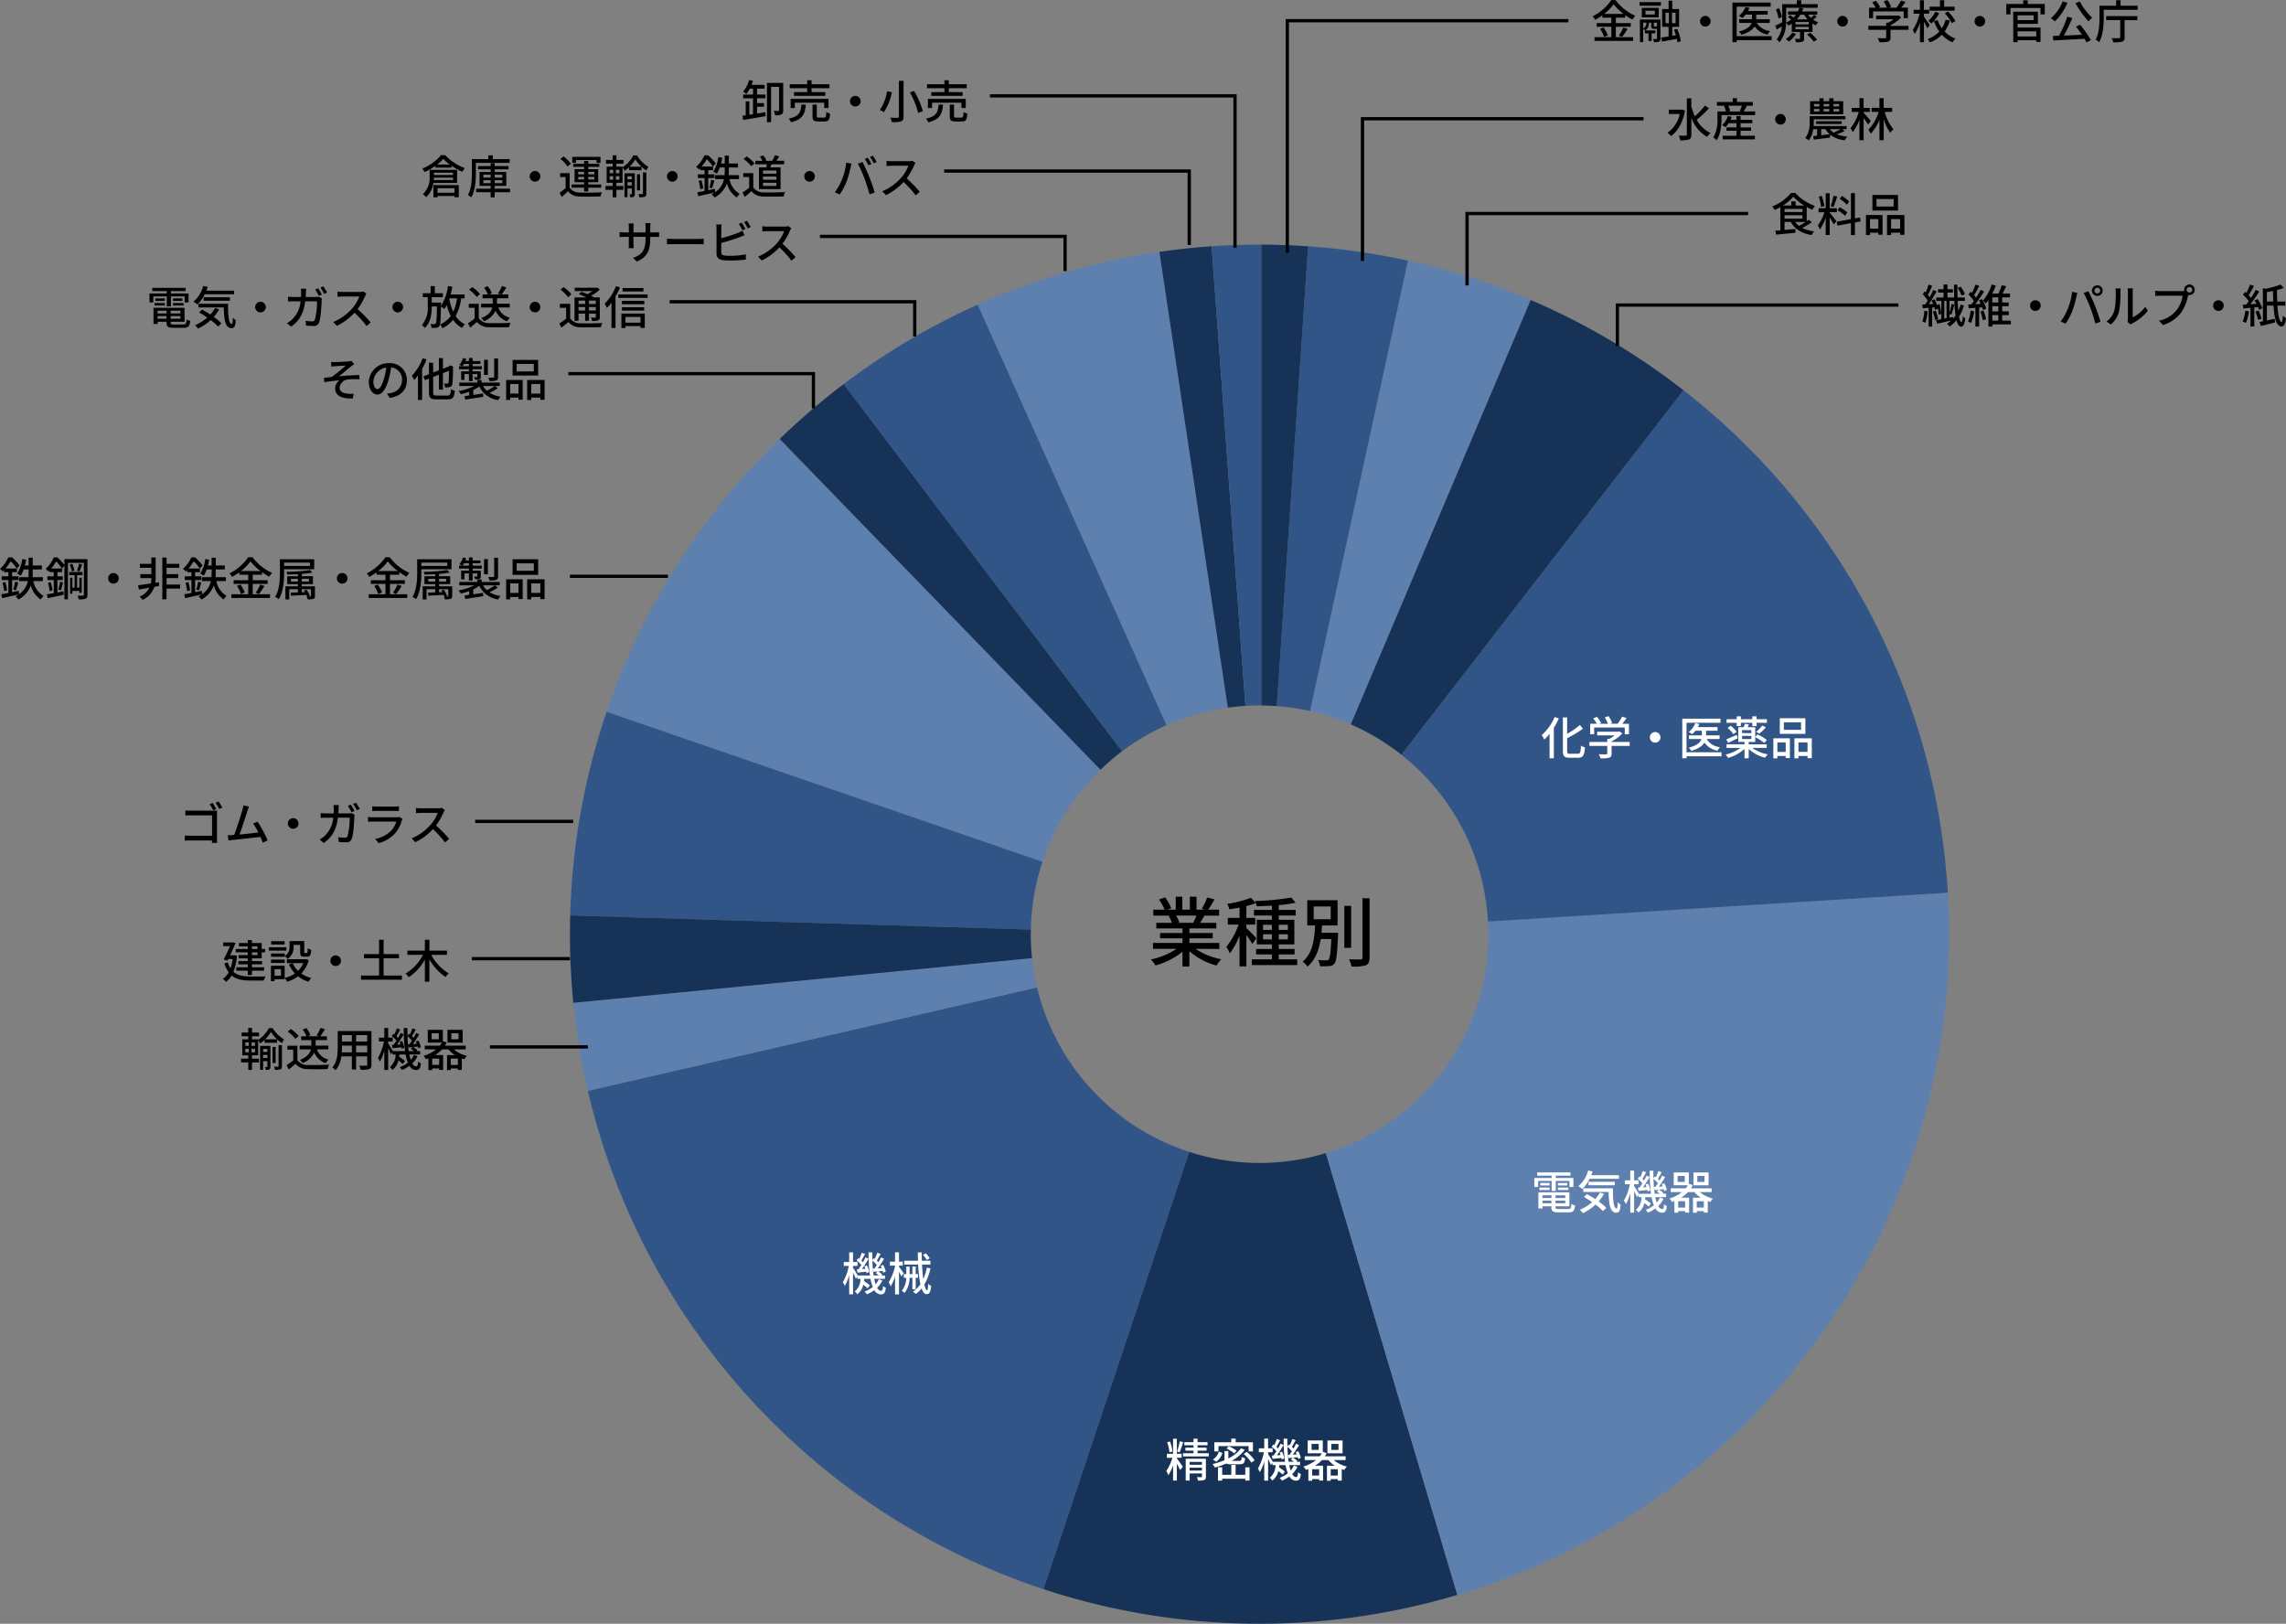 <svg xmlns="http://www.w3.org/2000/svg" width="623.729" height="443.028" viewBox="0 0 623.729 443.028">
  <rect x="0" y="0" width="623.729" height="443.028" fill="#808080" stroke="none"/>
  <g id="img1" transform="translate(-93.603 -674.166)">
    <g id="グループ_4013" data-name="グループ 4013" transform="translate(249.113 740.896)">
      <path id="パス_6361" data-name="パス 6361" d="M505.576,880.441l49.092-115.792a186.73,186.73,0,0,0-33.5-10.734L494.45,876.807A61.888,61.888,0,0,1,505.576,880.441Z" transform="translate(-292.524 -749.532)" fill="#5e80af"/>
      <path id="パス_6362" data-name="パス 6362" d="M461,875.582l-18.663-124.36a186.849,186.849,0,0,0-49.6,14.416l51.527,114.734A61.979,61.979,0,0,1,461,875.582Z" transform="translate(-281.509 -749.241)" fill="#5e80af"/>
      <path id="パス_6363" data-name="パス 6363" d="M439.825,882.123,388.3,767.389a188.044,188.044,0,0,0-36.553,21.672l75.963,100.19A62.38,62.38,0,0,1,439.825,882.123Z" transform="translate(-277.069 -750.991)" fill="#325588"/>
      <path id="パス_6364" data-name="パス 6364" d="M493.349,876.332,520.065,753.44a188.07,188.07,0,0,0-27.238-3.912l-8.542,125.455A62.368,62.368,0,0,1,493.349,876.332Z" transform="translate(-291.423 -749.057)" fill="#325588"/>
      <path id="パス_6365" data-name="パス 6365" d="M483.767,874.926l8.542-125.455q-6.349-.441-12.808-.466V874.742C480.936,874.752,482.356,874.821,483.767,874.926Z" transform="translate(-290.905 -749.001)" fill="#173257"/>
      <path id="パス_6366" data-name="パス 6366" d="M471.825,874.916l-9.217-125.4q-7.2.494-14.249,1.521L467.023,875.4Q469.4,875.067,471.825,874.916Z" transform="translate(-287.532 -749.056)" fill="#173257"/>
      <path id="パス_6367" data-name="パス 6367" d="M413.974,898.741l-87.532-90.262a188.225,188.225,0,0,0-47.23,74.449L398.15,923.848A62.417,62.417,0,0,1,413.974,898.741Z" transform="translate(-269.214 -755.441)" fill="#5e80af"/>
      <path id="パス_6368" data-name="パス 6368" d="M477.412,874.73c.15,0,.3.01.446.012V749.005c-.149,0-.3-.005-.446-.005-4.4,0-8.753.163-13.073.46l9.217,125.4C474.833,874.783,476.116,874.73,477.412,874.73Z" transform="translate(-289.263 -749)" fill="#325588"/>
      <path id="パス_6369" data-name="パス 6369" d="M425.589,891.883l-75.963-100.19a189.1,189.1,0,0,0-17.448,14.968l87.532,90.262A62.7,62.7,0,0,1,425.589,891.883Z" transform="translate(-274.95 -753.624)" fill="#173257"/>
      <path id="パス_6370" data-name="パス 6370" d="M471.838,1029.633a62.336,62.336,0,0,1-19.2-3.024l-39.771,119.313a188.95,188.95,0,0,0,112.946,1.571l-35.876-120.534A62.373,62.373,0,0,1,471.838,1029.633Z" transform="translate(-283.688 -779.064)" fill="#173257"/>
      <path id="パス_6371" data-name="パス 6371" d="M396.04,976.289,273.473,1004.51a188.493,188.493,0,0,0,124.294,135.962l39.771-119.313A62.515,62.515,0,0,1,396.04,976.289Z" transform="translate(-268.593 -773.615)" fill="#325588"/>
      <path id="パス_6372" data-name="パス 6372" d="M669,947.318l-125.48,7.872c.061,1.139.1,2.283.1,3.437a62.439,62.439,0,0,1-44.324,59.745l35.876,120.534A188.222,188.222,0,0,0,669.347,958.627C669.347,954.828,669.221,951.06,669,947.318Z" transform="translate(-293.048 -770.477)" fill="#5e80af"/>
      <path id="パス_6373" data-name="パス 6373" d="M394.185,967.333l-125.146,12.2a187.615,187.615,0,0,0,3.954,24.01L395.56,975.319A62,62,0,0,1,394.185,967.333Z" transform="translate(-268.113 -772.645)" fill="#5e80af"/>
      <path id="パス_6374" data-name="パス 6374" d="M396.944,932.889,278.006,891.97a187.649,187.649,0,0,0-9.926,55.541l125.691,3.867A62.285,62.285,0,0,1,396.944,932.889Z" transform="translate(-268.009 -764.483)" fill="#325588"/>
      <path id="パス_6375" data-name="パス 6375" d="M393.73,959.378c0-.421.023-.836.032-1.255l-125.691-3.867q-.068,2.553-.071,5.122,0,9.485.926,18.736l125.146-12.2A63.1,63.1,0,0,1,393.73,959.378Z" transform="translate(-268 -771.229)" fill="#173257"/>
      <path id="パス_6376" data-name="パス 6376" d="M546.021,938.541l125.48-7.872a187.837,187.837,0,0,0-72.126-137.083l-76.981,99.433A62.292,62.292,0,0,1,546.021,938.541Z" transform="translate(-295.55 -753.829)" fill="#325588"/>
      <path id="パス_6377" data-name="パス 6377" d="M520.719,890.026,597.7,790.594a188.039,188.039,0,0,0-41.681-24.64L506.927,881.745A62.357,62.357,0,0,1,520.719,890.026Z" transform="translate(-293.875 -750.836)" fill="#173257"/>
    </g>
    <path id="パス_6378" data-name="パス 6378" d="M487.892,743.757H487V680h77.132v.892H487.892Z" transform="translate(-42.604 -0.632)"/>
    <g id="グループ_4014" data-name="グループ 4014" transform="translate(528.129 674.166)">
      <path id="パス_6379" data-name="パス 6379" d="M587.248,684.313h4.721v1.012H581.44v-1.012h4.584v-2.836H582.04v-1h3.984v-1.487h-2.449v-.649a17.371,17.371,0,0,1-1.948,1.224,4.475,4.475,0,0,0-.725-.937,13.4,13.4,0,0,0,5.1-4.421h1.186a13.748,13.748,0,0,0,5.346,4.271,6.613,6.613,0,0,0-.748,1.037,15.624,15.624,0,0,1-2-1.237v.712h-2.535v1.487h4.072v1h-4.072Zm-3.347-2.648a8.162,8.162,0,0,1,1.161,2.148l-1.011.45a8.168,8.168,0,0,0-1.1-2.224Zm5.458-3.7a13.929,13.929,0,0,1-2.711-2.623,13.319,13.319,0,0,1-2.586,2.623Zm-1.287,5.908a13.855,13.855,0,0,0,1.261-2.223l1.112.412a21.864,21.864,0,0,1-1.511,2.2Z" transform="translate(-580.902 -674.171)"/>
      <path id="パス_6380" data-name="パス 6380" d="M595.267,674.764h5.845v.986h-5.845Zm5.708,9.917c0,.437-.075.7-.387.861a3.512,3.512,0,0,1-1.374.15,2.933,2.933,0,0,0-.262-.874c.424.013.812.013.925.013s.162-.037.162-.163v-2.611h-.775c-.649,0-.787-.174-.787-.849v-.825h-.649v.013a2.235,2.235,0,0,1-1.037,2.1,2.568,2.568,0,0,0-.513-.448v3.635h-.9v-6.159h5.6Zm-.462-5.758h-4.622v-2.586h4.622Zm-4.235,3.035a1.658,1.658,0,0,0,.862-1.575h-.862Zm.463.536H599.6v.787h-1.025v2.1h-.861v-2.1h-.975Zm2.71-5.371h-2.56v1.025h2.56Zm.375,4.272c.15,0,.187-.024.212-.1v-.913h-.862v.811c0,.188.026.2.176.2Zm5.783,4.322a7.887,7.887,0,0,0-.162-.924c-1.424.262-2.9.536-4.022.737l-.275-1.1c.563-.075,1.274-.175,2.049-.3v-2.622h-1.75V676.65h1.75v-2.274h1.011v2.274h1.862v4.859H604.21v2.46l.987-.163c-.162-.512-.338-1.036-.537-1.5l.874-.225a12.819,12.819,0,0,1,1.012,3.384Zm-3.235-5.208h.9v-2.861h-.9Zm2.736-2.861h-.975v2.861h.975Z" transform="translate(-582.458 -674.189)"/>
      <path id="パス_6381" data-name="パス 6381" d="M615.226,679.041a1.449,1.449,0,1,1-1.449,1.449A1.45,1.45,0,0,1,615.226,679.041Z" transform="translate(-584.462 -674.694)"/>
      <path id="パス_6382" data-name="パス 6382" d="M634.418,685.218h-9.555v.549H623.7V674.95H634.13v1.112h-9.267v8.044h9.555Zm-4.072-4.722a4.789,4.789,0,0,0,3.661,2.223,3.8,3.8,0,0,0-.687.975,5.513,5.513,0,0,1-3.573-2.236c-.512.862-1.561,1.674-3.571,2.274a4.222,4.222,0,0,0-.725-.862c2.373-.624,3.21-1.5,3.473-2.373h-3.4v-1h3.522v-1.249h-1.76a7.107,7.107,0,0,1-.875.937,7.537,7.537,0,0,0-.975-.587,5.755,5.755,0,0,0,1.823-2.449l1.1.276a6.273,6.273,0,0,1-.4.823h5.358v1H630.2V679.5h3.685v1Z" transform="translate(-585.537 -674.251)"/>
      <path id="パス_6383" data-name="パス 6383" d="M648.11,678.72a6.517,6.517,0,0,1-.961.812,5.909,5.909,0,0,0,1.373.737,3.861,3.861,0,0,0-.662.824,5.383,5.383,0,0,1-.9-.5v2.3h-2.285v1.749c0,.513-.1.762-.475.912a5.2,5.2,0,0,1-1.711.162,3.516,3.516,0,0,0-.363-.936c.538.012,1.063.012,1.225,0s.212-.038.212-.176v-1.711h-2.249v-2.273a9.206,9.206,0,0,1-.911.537,2.725,2.725,0,0,0-.65-.724,8.694,8.694,0,0,1-1.76,5.271,4.856,4.856,0,0,0-.825-.774,6.289,6.289,0,0,0,1.424-3.548c-.475.3-.95.587-1.411.837l-.363-1.038c.488-.211,1.149-.561,1.874-.935.012-.326.012-.637.012-.937v-4h3.984v-1.074H643.9v1.074h4.484v1h-8.594v3c0,.325-.012.675-.025,1.037a6.938,6.938,0,0,0,1.362-.838c-.262-.236-.587-.486-.861-.686l.612-.524c.276.186.613.437.9.662a6.228,6.228,0,0,0,.661-.775h-2.148v-.9h2.7a5.09,5.09,0,0,0,.375-.975l1.087.137a7.7,7.7,0,0,1-.325.837h4.134v.9h-2.5a5.789,5.789,0,0,0,.786.862,7.858,7.858,0,0,0,.862-.825Zm-10.4.5a10.348,10.348,0,0,0-.737-2.461l.85-.349a9.476,9.476,0,0,1,.8,2.4Zm4.771,4.172a7.259,7.259,0,0,1-1.961,2.123,4.669,4.669,0,0,0-.862-.687,5.57,5.57,0,0,0,1.774-1.723Zm3.473-3.211h-3.635v.638h3.635Zm0,1.325h-3.635v.649h3.635Zm-2.3-3.323a7.57,7.57,0,0,1-.961,1.275h2.935a7,7,0,0,1-.936-1.275Zm2.712,4.934a12.532,12.532,0,0,1,1.848,1.911l-.937.5a10.564,10.564,0,0,0-1.8-1.948Z" transform="translate(-586.958 -674.174)"/>
      <path id="パス_6384" data-name="パス 6384" d="M657.226,679.041a1.449,1.449,0,1,1-1.449,1.449A1.45,1.45,0,0,1,657.226,679.041Z" transform="translate(-589.011 -674.694)"/>
      <path id="パス_6385" data-name="パス 6385" d="M676.261,682.3h-4.922v2.086c0,.637-.161.962-.674,1.136a8.64,8.64,0,0,1-2.335.176,6.167,6.167,0,0,0-.488-1.124c.875.037,1.749.037,2,.025s.312-.062.312-.25V682.3h-4.871v-1.074h4.871v-.862h.587a9.894,9.894,0,0,0,1.412-.936H667.4v-1.011h5.858l.251-.063.75.562a11.224,11.224,0,0,1-2.924,2.149v.162h4.922Zm-9.681-3.185h-1.085v-2.86h1.8a7.816,7.816,0,0,0-.975-1.436l1-.449a7.606,7.606,0,0,1,1.162,1.674l-.45.212h2.311a9.235,9.235,0,0,0-.874-1.712l1.011-.375a7.393,7.393,0,0,1,1.011,1.849l-.611.238h2.111A13.131,13.131,0,0,0,674.2,674.3l1.224.387c-.362.537-.775,1.087-1.161,1.562h1.811v2.86h-1.149v-1.836h-8.345Z" transform="translate(-590.04 -674.166)"/>
      <path id="パス_6386" data-name="パス 6386" d="M682.858,681.881c-.187-.413-.574-1.124-.936-1.737v5.546h-1.087v-5.322a12.22,12.22,0,0,1-1.412,3.074,4.878,4.878,0,0,0-.563-1.038,13.755,13.755,0,0,0,1.874-4.483h-1.611v-1.074h1.711v-2.611h1.087v2.611h1.436v1.074h-1.436v.8c.349.45,1.361,1.947,1.585,2.3Zm6.158-2.087a10.051,10.051,0,0,1-1.449,2.96,7.522,7.522,0,0,0,2.973,1.949,4.637,4.637,0,0,0-.812,1.024,8.222,8.222,0,0,1-2.911-2.073,8.844,8.844,0,0,1-3.259,2.086,5.633,5.633,0,0,0-.6-.924,7.783,7.783,0,0,0,3.16-2.038,11.433,11.433,0,0,1-1.474-2.86l1-.287a8.7,8.7,0,0,0,1.187,2.236,7.694,7.694,0,0,0,1.011-2.311Zm-2.935-2.011a9.612,9.612,0,0,1-2.136,2.81,4.98,4.98,0,0,0-.787-.737,7.693,7.693,0,0,0,1.873-2.51Zm4.221-.7h-6.819V676.01h2.8v-1.774h1.161v1.774h2.86Zm-1.8.225a12.379,12.379,0,0,1,2.011,2.622l-.975.563a12.42,12.42,0,0,0-1.936-2.686Z" transform="translate(-591.511 -674.174)"/>
      <path id="パス_6387" data-name="パス 6387" d="M699.226,679.041a1.449,1.449,0,1,1-1.449,1.449A1.45,1.45,0,0,1,699.226,679.041Z" transform="translate(-593.559 -674.694)"/>
      <path id="パス_6388" data-name="パス 6388" d="M718,675.251V678.1h-1.173v-1.748h-8.182V678.1h-1.136v-2.847h4.609v-.987h1.237v.987Zm-7.431,6.445h6.27v3.922h-1.162v-.462h-5.109v.523H709.4v-8.305h6.72v3.3h-5.558Zm0-3.323v1.3h4.384v-1.3Zm0,4.346v1.412h5.109V682.72Z" transform="translate(-594.613 -674.177)"/>
      <path id="パス_6389" data-name="パス 6389" d="M725.661,674.962a15.349,15.349,0,0,1-3.423,5.1,6.381,6.381,0,0,0-1.111-.862,11.5,11.5,0,0,0,3.223-4.6Zm3.447,6a28.471,28.471,0,0,1,2.948,4.2l-1.187.636q-.225-.449-.562-1.011c-3.061.188-6.3.35-8.507.463l-.15-1.224c.512-.012,1.087-.038,1.711-.062a32.674,32.674,0,0,0,2.261-5.183l1.373.336a49.608,49.608,0,0,1-2.3,4.8c1.524-.061,3.235-.136,4.921-.225-.512-.761-1.086-1.548-1.624-2.21ZM729,674.6a17.9,17.9,0,0,0,3.41,4.447,5.9,5.9,0,0,0-.986,1.012,26.592,26.592,0,0,1-3.572-4.972Z" transform="translate(-596.088 -674.213)"/>
      <path id="パス_6390" data-name="パス 6390" d="M746.31,675.735v1.112h-9.268v2.147c0,1.912-.175,4.785-1.224,6.671a4.924,4.924,0,0,0-1-.65c.975-1.749,1.063-4.272,1.063-6.032v-3.248h4.546v-1.5h1.212v1.5Zm-8.606,2.836h8.506v1.1h-3.473v4.684c0,.674-.161,1-.674,1.173a8.445,8.445,0,0,1-2.435.188,4.062,4.062,0,0,0-.413-1.137c.862.025,1.762.025,2.012.013s.325-.062.325-.261v-4.66H737.7Z" transform="translate(-597.571 -674.174)"/>
    </g>
    <path id="パス_6391" data-name="パス 6391" d="M510.892,749.235H510V710h77.132v.892H510.892Z" transform="translate(-45.095 -3.881)"/>
    <g id="グループ_4015" data-name="グループ 4015" transform="translate(548.577 700.967)">
      <path id="パス_6392" data-name="パス 6392" d="M608.616,707.585c-.6,3.323-2.036,5.709-3.834,6.97a4.677,4.677,0,0,0-.949-.913,8.369,8.369,0,0,0,3.347-5.12h-3v-1.174H607.6l.226-.05Zm6.521-.612a28.853,28.853,0,0,1-3.335,3.134,8.357,8.357,0,0,0,3.759,3.6,5.049,5.049,0,0,0-.9,1.075,9.825,9.825,0,0,1-4.322-5.259v4.609c0,.762-.187,1.124-.638,1.336a6.858,6.858,0,0,1-2.373.238,5.516,5.516,0,0,0-.449-1.287c.849.037,1.649.037,1.885.025s.35-.087.35-.312v-9.88h1.224v2.223a17.09,17.09,0,0,0,.961,2.686,21.578,21.578,0,0,0,2.761-2.948Z" transform="translate(-603.833 -704.225)"/>
      <path id="パス_6393" data-name="パス 6393" d="M629.266,707.819v1.012H620.1v.961c0,1.674-.212,4.209-1.337,5.883a5.535,5.535,0,0,0-.886-.737,9.758,9.758,0,0,0,1.111-5.146v-1.973h2.336a6.733,6.733,0,0,0-.563-1.449l.449-.111h-2.373v-1.012h4.3v-1.025h1.162v1.025h4.347v1.012h-1.774l.163.037c-.313.537-.626,1.1-.888,1.524Zm-3.972,6.645H629.2v.986H620.41v-.986h3.748v-1.373h-2.723v-.9h2.723v-1.149h-2.137a6.651,6.651,0,0,1-.85,1.1,6.51,6.51,0,0,0-.924-.562,6.126,6.126,0,0,0,1.586-2.512l1.037.238c-.1.274-.213.549-.337.812h1.624v-1.024h1.136v1.024h3.2v.924h-3.2v1.149h2.861v.9h-2.861Zm-3.4-8.206a5.258,5.258,0,0,1,.574,1.436l-.449.125h3.36l-.312-.1a14.653,14.653,0,0,0,.575-1.462Z" transform="translate(-605.354 -704.222)"/>
      <path id="パス_6394" data-name="パス 6394" d="M638.226,709.041a1.449,1.449,0,1,1-1.449,1.449A1.45,1.45,0,0,1,638.226,709.041Z" transform="translate(-607.401 -704.744)"/>
      <path id="パス_6395" data-name="パス 6395" d="M656.717,713.2a17.967,17.967,0,0,1-2.137.85,9.672,9.672,0,0,0,2.885.65,3.844,3.844,0,0,0-.673.986,7.7,7.7,0,0,1-4.06-1.524l.025.8c-1.586.211-3.248.411-4.459.561l-.137-.973q.468-.039,1.049-.113v-1.774H648.16a6.537,6.537,0,0,1-1.186,3.048,4.724,4.724,0,0,0-.988-.587,7.022,7.022,0,0,0,1.2-4.434v-1.587h9.755v.862H648.31v.749c0,.338-.013.712-.05,1.111h8.993v.837h-1.174Zm-.375-4.6H647.3v-3.561h2.548v-.811h1.137v.811h1.549v-.811h1.148v.811h2.661Zm-7.982-2.149h1.486V705.8H648.36Zm0,1.387h1.486v-.675H648.36Zm.6,3.41v-.749h6.97v.749Zm1.374,3.06c.725-.075,1.5-.175,2.274-.262a5.255,5.255,0,0,1-1.1-1.387h-1.174Zm.65-8.519v.662h1.549V705.8Zm0,1.374v.675h1.549v-.675Zm1.685,5.5a3.966,3.966,0,0,0,1.038.937,18.652,18.652,0,0,0,1.935-.937Zm2.562-6.871h-1.55v.662h1.55Zm0,1.374h-1.55v.675h1.55Z" transform="translate(-608.398 -704.224)"/>
      <path id="パス_6396" data-name="パス 6396" d="M664.629,711.4c-.263-.437-.775-1.174-1.224-1.786v6.057h-1.137v-5.582a12.035,12.035,0,0,1-1.823,3.4,6.056,6.056,0,0,0-.613-1.111,12.1,12.1,0,0,0,2.248-4.422h-1.923v-1.1h2.111v-2.636h1.137v2.636h1.7v1.1h-1.7v.25c.4.374,1.674,1.849,1.961,2.2Zm4.533-3.447a13.326,13.326,0,0,0,2.4,4.784,4.4,4.4,0,0,0-.886.912A13.972,13.972,0,0,1,668.888,710v5.67h-1.161v-5.6a12.363,12.363,0,0,1-2.374,3.835,5.24,5.24,0,0,0-.674-1.062,11.99,11.99,0,0,0,2.835-4.9h-1.936v-1.1h2.149v-2.636h1.161v2.636h2.286v1.1Z" transform="translate(-609.898 -704.222)"/>
    </g>
    <path id="パス_6397" data-name="パス 6397" d="M542.892,759.063H542V739h77.132v.892H542.892Z" transform="translate(-48.56 -7.021)"/>
    <g id="グループ_4016" data-name="グループ 4016" transform="translate(577.161 726.814)">
      <path id="パス_6398" data-name="パス 6398" d="M646.693,741.2a22.894,22.894,0,0,1-2.623,1.549,10.267,10.267,0,0,0,3.261.937,3.81,3.81,0,0,0-.7,1.011c-2.686-.463-4.584-1.6-5.671-3.572h-1.712V743.3c.937-.086,1.961-.174,2.961-.274l.012,1.037c-1.9.2-3.9.386-5.308.512l-.162-1.075c.4-.024.85-.062,1.349-.1v-6.334a16.437,16.437,0,0,1-1.536.787,4.985,4.985,0,0,0-.675-.95,13.058,13.058,0,0,0,5.121-3.7h1.162a13.56,13.56,0,0,0,5.357,3.56,8.265,8.265,0,0,0-.724,1.037c-.487-.212-1-.475-1.511-.762v3.873c.2-.138.374-.275.537-.4Zm-2.086-4.572a13.785,13.785,0,0,1-2.96-2.4,12.78,12.78,0,0,1-2.836,2.4h2.261v-1.124h1.186v1.124Zm-5.359,1.786h4.872v-.862h-4.872Zm0,1.8h4.872v-.925h-4.872Zm2.886.912a5.159,5.159,0,0,0,1.036,1.061,20.677,20.677,0,0,0,1.811-1.061Z" transform="translate(-635.889 -733.208)"/>
      <path id="パス_6399" data-name="パス 6399" d="M653.068,738.609c.375.4,1.574,1.922,1.836,2.3l-.737.912c-.212-.449-.687-1.236-1.1-1.9v4.772h-1.087v-4.784a12.984,12.984,0,0,1-1.586,3.31,6.244,6.244,0,0,0-.562-1.162,12.349,12.349,0,0,0,1.8-3.585h-1.587v-1.086h1.937V733.3h1.087v4.084h1.948v1.086h-1.948Zm-2.349-1.575a12.917,12.917,0,0,0-.624-2.81l.825-.213a12.867,12.867,0,0,1,.686,2.787Zm4.4-2.847c-.325.974-.7,2.135-1.025,2.847l-.737-.225a22.083,22.083,0,0,0,.749-2.847Zm4.834,7.069V744.7h-1.087v-3.248l-3.7.674-.186-1.074,3.884-.7V733.25h1.087v6.907l1.386-.237.163,1.061Zm-2.686-1.812a9.56,9.56,0,0,0-2.048-1.5l.549-.837a10.837,10.837,0,0,1,2.086,1.412Zm.5-3.01a9.05,9.05,0,0,0-1.949-1.611l.587-.787a10.086,10.086,0,0,1,1.974,1.511Z" transform="translate(-637.399 -733.213)"/>
      <path id="パス_6400" data-name="パス 6400" d="M664.562,739.295h4.521v5.384h-1.149v-.562h-2.273v.649h-1.1Zm1.1,1.112V743h2.273v-2.6Zm7.644-2.323h-6.982v-4.26H673.3Zm-1.187-3.149h-4.683v2.037h4.683Zm2.935,4.359V744.7h-1.162v-.587h-2.473v.649h-1.111v-5.471ZM673.891,743v-2.6h-2.473V743Z" transform="translate(-638.994 -733.275)"/>
    </g>
    <path id="パス_6401" data-name="パス 6401" d="M588.892,778.592H588V767h77.132v.892H588.892Z" transform="translate(-53.542 -10.054)"/>
    <g id="グループ_4017" data-name="グループ 4017" transform="translate(618.116 751.782)">
      <path id="パス_6402" data-name="パス 6402" d="M683.255,768.529a11.908,11.908,0,0,1-.638,3.161,4.2,4.2,0,0,0-.8-.389,10.535,10.535,0,0,0,.55-2.922Zm1.236-1.024v5.183h-.962V767.58c-.573.05-1.111.086-1.6.125l-.1-1.024.786-.038c.212-.312.437-.674.662-1.049a11.44,11.44,0,0,0-1.35-1.712l.514-.8.3.3a17.012,17.012,0,0,0,.762-2.136l.986.325c-.349.825-.774,1.8-1.149,2.474.176.212.326.424.463.624.375-.687.724-1.387.975-1.973l.924.4c-.624,1.124-1.424,2.46-2.136,3.5l1.2-.062c-.136-.338-.3-.675-.449-.988l.8-.3a11.855,11.855,0,0,1,.749,1.674l-.037-.15.662-.175a10.926,10.926,0,0,1,.474,2.661l-.712.187a9.265,9.265,0,0,0-.174-1.636l-.812.337c-.037-.2-.1-.437-.176-.7Zm.987.836a13.809,13.809,0,0,1,.638,2.3l-.837.276a13.3,13.3,0,0,0-.588-2.324Zm7.681-1.412a11.624,11.624,0,0,1-1.323,3.06c.161.949.375,1.5.638,1.512.174,0,.311-.612.386-1.623a2.868,2.868,0,0,0,.688.574c-.25,1.824-.7,2.273-1.112,2.273-.6-.012-1.011-.649-1.312-1.761a8.771,8.771,0,0,1-1.874,1.724,3.666,3.666,0,0,0-.712-.75,7.689,7.689,0,0,0,1.124-.874c-1.361.311-2.735.612-3.8.85l-.312-.988c.412-.062.9-.149,1.437-.249v-4.985h-1.4v-.936H687.6v-1.348h-1.5v-.887h1.5v-1.3h1.062v1.3h1.487v.887h-1.487v1.348H690.5c-.037-1.1-.05-2.273-.062-3.51h.936c0,1.224.013,2.41.051,3.51h1.985v.936h-1.961c.051.988.1,1.9.175,2.686a9.588,9.588,0,0,0,.612-1.686Zm-5.358,3.6.613-.113v-4.721H687.8Zm2.436-.038c.225-.262.437-.524.637-.8a35.671,35.671,0,0,1-.338-4h-1.312v3.248c.2-.725.413-1.712.525-2.41l.8.236c-.263.875-.574,2-.824,2.686l-.5-.175v.986l.975-.187Zm2.274-6.245a8.535,8.535,0,0,0-1.063-2.1l.825-.324a7.771,7.771,0,0,1,1.149,2.047Z" transform="translate(-681.818 -761.21)"/>
      <path id="パス_6403" data-name="パス 6403" d="M697.438,768.54a11.4,11.4,0,0,1-.812,3.173,6.01,6.01,0,0,0-.85-.413,9.55,9.55,0,0,0,.7-2.922Zm2.16-3.335a10.106,10.106,0,0,1,1.162,2.586l-.886.413a6.945,6.945,0,0,0-.225-.763l-.825.063v5.183H697.8v-5.109c-.675.037-1.3.087-1.849.113l-.112-1.012.874-.051c.212-.275.449-.587.675-.911a12.016,12.016,0,0,0-1.486-1.762l.587-.774c.112.1.225.212.337.325a14.867,14.867,0,0,0,1.012-2.273l1.024.375c-.437.85-.974,1.849-1.423,2.536a7.709,7.709,0,0,1,.549.674,22.491,22.491,0,0,0,1.237-2.148l.962.437c-.7,1.112-1.6,2.435-2.411,3.471l1.474-.086a9.7,9.7,0,0,0-.474-.937Zm.4,3.135a9.447,9.447,0,0,1,.687,2.349l-.9.287a9.455,9.455,0,0,0-.637-2.386Zm7.47,3.759h-5.046v.6h-1.075v-7.22a8.889,8.889,0,0,1-.712.912,7.626,7.626,0,0,0-.75-.812,12.179,12.179,0,0,0,2.36-4.371l1.112.313a20.164,20.164,0,0,1-.949,2.173h1.674a16.293,16.293,0,0,0,.911-2.274l1.2.262c-.313.674-.662,1.412-.975,2.012h2.024v1.036h-2.137v1.387h1.774v1.024h-1.774v1.411h1.811v1.012h-1.811v1.5h2.361Zm-5.046-7.369v1.387h1.635V764.73Zm1.635,2.41h-1.635v1.411h1.635Zm-1.635,3.923h1.635v-1.5h-1.635Z" transform="translate(-683.33 -761.208)"/>
      <path id="パス_6404" data-name="パス 6404" d="M716.226,766.041a1.449,1.449,0,1,1-1.449,1.449A1.45,1.45,0,0,1,716.226,766.041Z" transform="translate(-685.387 -761.731)"/>
      <path id="パス_6405" data-name="パス 6405" d="M727.262,763.248l1.423.287c-.086.313-.2.787-.262,1.063a26.573,26.573,0,0,1-1.1,3.846,18.082,18.082,0,0,1-1.837,3.485l-1.361-.573a16.318,16.318,0,0,0,1.936-3.423A18.311,18.311,0,0,0,727.262,763.248Zm3.148.275,1.286-.424c.5.937,1.337,2.748,1.837,4.009.474,1.2,1.136,3.148,1.473,4.323l-1.424.461a42.48,42.48,0,0,0-1.361-4.347A35.481,35.481,0,0,0,730.41,763.522Zm3.722-2.047a1.436,1.436,0,1,1,0,2.871,1.436,1.436,0,1,1,0-2.871Zm0,2.21a.789.789,0,0,0,.787-.774.8.8,0,0,0-.787-.786.789.789,0,0,0-.774.786A.778.778,0,0,0,734.132,763.685Z" transform="translate(-686.4 -761.237)"/>
      <path id="パス_6406" data-name="パス 6406" d="M738.169,771.454a5.884,5.884,0,0,0,2.148-3.036,21.669,21.669,0,0,0,.362-4.984,3.887,3.887,0,0,0-.1-1.011h1.449a9.334,9.334,0,0,0-.062,1,27.373,27.373,0,0,1-.387,5.333,7.032,7.032,0,0,1-2.223,3.5Zm5.745.111a3.609,3.609,0,0,0,.087-.786v-7.394a9.14,9.14,0,0,0-.075-1h1.449a7.6,7.6,0,0,0-.062,1v6.907a8.8,8.8,0,0,0,3.4-2.874l.75,1.075a13.123,13.123,0,0,1-4.247,3.448,2.552,2.552,0,0,0-.474.312Z" transform="translate(-687.921 -761.336)"/>
      <path id="パス_6407" data-name="パス 6407" d="M760.472,763.021A3.96,3.96,0,0,0,761,763a1.546,1.546,0,0,1-.037-.337,1.443,1.443,0,1,1,1.437,1.436,1.361,1.361,0,0,1-.325-.037l-.062.237a12.515,12.515,0,0,1-1.874,4.584,9.706,9.706,0,0,1-4.958,3.384L754.1,771.09a8.3,8.3,0,0,0,4.884-2.973,8.74,8.74,0,0,0,1.561-3.834h-6.133c-.537,0-1.036.025-1.349.037v-1.386a11.31,11.31,0,0,0,1.349.087Zm2.71-.362a.781.781,0,0,0-1.561,0,.781.781,0,0,0,1.561,0Z" transform="translate(-689.534 -761.21)"/>
      <path id="パス_6408" data-name="パス 6408" d="M772.226,766.041a1.449,1.449,0,1,1-1.449,1.449A1.45,1.45,0,0,1,772.226,766.041Z" transform="translate(-691.452 -761.731)"/>
      <path id="パス_6409" data-name="パス 6409" d="M781.518,768.541a10.979,10.979,0,0,1-.812,3.173,6.313,6.313,0,0,0-.887-.424,9.179,9.179,0,0,0,.712-2.923Zm1.474-1.061v5.2h-1.037v-5.1c-.7.062-1.374.125-1.949.188l-.161-1.038c.3-.012.624-.037.986-.062.212-.275.437-.573.675-.9A11.491,11.491,0,0,0,779.919,764l.563-.775c.111.1.224.2.336.3a14.877,14.877,0,0,0,1.049-2.3l1.036.4c-.449.85-.986,1.836-1.436,2.536a7.565,7.565,0,0,1,.624.737,23.858,23.858,0,0,0,1.287-2.211l.974.462c-.7,1.1-1.6,2.41-2.423,3.447l1.661-.112c-.175-.325-.35-.638-.538-.925l.837-.362A11.036,11.036,0,0,1,785.2,767.7l-.9.437a5.285,5.285,0,0,0-.276-.762Zm1.173.836a12.071,12.071,0,0,1,.787,2.236l-.925.325a13.258,13.258,0,0,0-.737-2.274Zm5.147-1.336c.15,2.5.487,4.334,1.111,4.508.175.063.313-.662.375-1.76a4.769,4.769,0,0,0,.85.674c-.212,2.036-.925,2.6-1.736,2.122-1.05-.424-1.474-2.61-1.674-5.545h-1.8v4.047c.675-.137,1.4-.3,2.1-.463l.15,1c-1.336.35-2.747.712-3.859.974l-.412-1.1c.274-.05.587-.111.924-.175V762.2l.612.2a21.853,21.853,0,0,0,4.185-1.174l.911.9a14.636,14.636,0,0,1-1.861.6c0,1.087.026,2.15.063,3.149h2.2v1.112Zm-1.138-1.112c-.038-.912-.062-1.887-.086-2.886-.549.112-1.112.213-1.65.3v2.586Z" transform="translate(-692.431 -761.21)"/>
    </g>
    <g id="グループ_4018" data-name="グループ 4018" transform="translate(514.258 869.552)">
      <path id="パス_6410" data-name="パス 6410" d="M570,893.937a17.9,17.9,0,0,1-1.348,2.561v8.319h-1.162v-6.683a13.548,13.548,0,0,1-1.449,1.574,7.982,7.982,0,0,0-.7-1.211,13.587,13.587,0,0,0,3.522-4.934Zm5.222,9.643c.649,0,.737-.437.836-2.223a3.429,3.429,0,0,0,1.087.5c-.15,2.073-.487,2.811-1.848,2.811H572.94c-1.412,0-1.823-.425-1.823-1.936v-9.056h1.162v4.472a19.825,19.825,0,0,0,3.473-2.411l.836,1.012a30.267,30.267,0,0,1-4.31,2.585v3.41c0,.712.125.837.774.837Z" transform="translate(-565.346 -893.311)" fill="#fff"/>
      <path id="パス_6411" data-name="パス 6411" d="M590.914,901.412h-4.921V903.5c0,.637-.162.961-.674,1.137a8.694,8.694,0,0,1-2.335.175,6.327,6.327,0,0,0-.488-1.125c.874.038,1.749.038,2,.027s.312-.063.312-.251v-2.048h-4.87v-1.075h4.87v-.861h.588a9.864,9.864,0,0,0,1.411-.936h-4.747v-1.012h5.859l.25-.062.75.561a11.22,11.22,0,0,1-2.923,2.149v.161h4.921Zm-9.68-3.185h-1.087v-2.86h1.8a7.881,7.881,0,0,0-.974-1.437l1-.449a7.7,7.7,0,0,1,1.162,1.674l-.45.212h2.31a9.275,9.275,0,0,0-.874-1.712l1.012-.375a7.464,7.464,0,0,1,1.011,1.849l-.612.238h2.111a13.216,13.216,0,0,0,1.212-1.948l1.224.387c-.363.538-.776,1.086-1.162,1.561h1.811v2.86h-1.149v-1.835h-8.344Z" transform="translate(-566.926 -893.281)" fill="#fff"/>
      <path id="パス_6412" data-name="パス 6412" d="M599.88,898.156a1.449,1.449,0,1,1-1.449,1.449A1.451,1.451,0,0,1,599.88,898.156Z" transform="translate(-568.929 -893.809)" fill="#fff"/>
      <path id="パス_6413" data-name="パス 6413" d="M619.071,904.333h-9.555v.55h-1.162V894.066h10.43v1.112h-9.268v8.044h9.555ZM615,899.612a4.784,4.784,0,0,0,3.66,2.224,3.794,3.794,0,0,0-.687.974,5.507,5.507,0,0,1-3.573-2.236c-.512.862-1.561,1.675-3.572,2.275a4.194,4.194,0,0,0-.725-.862c2.374-.625,3.21-1.5,3.473-2.374h-3.4v-1H613.7v-1.249H611.94a7.094,7.094,0,0,1-.874.936,7.785,7.785,0,0,0-.975-.587,5.762,5.762,0,0,0,1.824-2.449l1.1.276a6.276,6.276,0,0,1-.4.825h5.359v1H614.85v1.249h3.685v1Z" transform="translate(-570.004 -893.366)" fill="#fff"/>
      <path id="パス_6414" data-name="パス 6414" d="M628.892,901.971a10.5,10.5,0,0,0,4.222,1.749,3.963,3.963,0,0,0-.7.924,10.476,10.476,0,0,1-4.5-2.373v2.535h-1.149v-2.561a11.433,11.433,0,0,1-4.459,2.448,5.273,5.273,0,0,0-.712-.9,11.531,11.531,0,0,0,4.072-1.824h-3.8v-.988h4.9v-.649h-1.7v-4.009h1.461a8.219,8.219,0,0,0,.312-.937l1.137.175c-.125.275-.237.525-.35.762H629.7v2.635l.625-.687a16.8,16.8,0,0,1,2.534,1.511l-.7.825a14.444,14.444,0,0,0-2.46-1.574v1.3h-1.786v.649h4.921v.988Zm-3.983-2.636c-.9.437-1.837.9-2.624,1.248l-.474-.975c.737-.274,1.786-.737,2.848-1.186Zm-.276-4.21h-2.761v-.987h2.761v-.786h1.149v.786h3.109v-.786h1.174v.786h2.811v.987h-2.811v.9h-1.174v-.9h-3.109v.9h-1.149Zm-1.649.8a7.008,7.008,0,0,1,1.636,1.636l-.887.65a7.574,7.574,0,0,0-1.585-1.7Zm3.122,2.011h2.524v-.824h-2.524Zm0,1.611h2.524v-.861h-2.524Zm3.835-1.961a11.434,11.434,0,0,0,1.674-1.724l.986.487a13.162,13.162,0,0,1-1.785,1.7Z" transform="translate(-571.438 -893.289)" fill="#fff"/>
      <path id="パス_6415" data-name="パス 6415" d="M636.215,899.411h4.521v5.383h-1.149v-.562h-2.273v.65h-1.1Zm1.1,1.112v2.6h2.273v-2.6Zm7.645-2.323h-6.983v-4.261h6.983Zm-1.187-3.148h-4.683v2.036h4.683Zm2.935,4.359v5.409h-1.161v-.588h-2.474v.65H641.96v-5.471Zm-1.161,3.709v-2.6h-2.474v2.6Z" transform="translate(-573.021 -893.352)" fill="#fff"/>
    </g>
    <g id="グループ_4019" data-name="グループ 4019" transform="translate(512.244 993.524)">
      <path id="パス_6416" data-name="パス 6416" d="M567.81,1035.222h-3.685v1.649h-1.037v-2.448h4.721v-.637h-3.96v-.887h9.094v.887h-4.01v.637h4.809v2.448h-1.075v-1.649h-3.734v2.734H567.81Zm4.572,7.669c.624,0,.75-.213.825-1.374a2.4,2.4,0,0,0,.986.375c-.15,1.511-.487,1.9-1.749,1.9h-2.735c-1.537,0-1.962-.286-1.962-1.412v-.236H565.3v.6h-1.111v-4.409h8.469v3.81h-3.8v.236c0,.438.15.513.925.513Zm-7.919-5.858h2.8v.674h-2.8Zm2.786-1.249v.675h-2.536v-.675Zm-1.949,3.36v.737h2.449v-.737Zm2.449,2.173v-.712H565.3v.712Zm3.772-2.173h-2.66v.737h2.66Zm0,2.173v-.712h-2.66v.712Zm.55-5.533v.675h-2.561v-.675Zm-2.561,1.249h2.873v.674h-2.873Z" transform="translate(-563.088 -1032.374)" fill="#fff"/>
      <path id="パス_6417" data-name="パス 6417" d="M579.629,1034.583a9.5,9.5,0,0,1-2,2.773,8.448,8.448,0,0,0-1.075-.749,8.558,8.558,0,0,0,2.661-4.3l1.224.262c-.112.349-.237.7-.362,1.037h7.556v.974Zm3.922,4.109a11.55,11.55,0,0,1-1.461,2.062,15.481,15.481,0,0,1,2.1,1.761l-.924.874a15.434,15.434,0,0,0-2.023-1.774,13.542,13.542,0,0,1-3.448,2.336,6.3,6.3,0,0,0-.849-.912,11.848,11.848,0,0,0,3.372-2.1c-.749-.512-1.524-1-2.248-1.411l.836-.761c.713.387,1.5.849,2.249,1.348a9.077,9.077,0,0,0,1.274-1.8Zm2.436-1.511c-.012,3.11.161,5.5,1,5.5.226-.012.287-.7.3-1.724a5.766,5.766,0,0,0,.786.712c-.087,1.549-.326,2.149-1.149,2.161-1.737-.012-2.037-2.361-2.111-5.659h-6.92v-.987Zm-6.657-.836v-.949h7.157v.949Z" transform="translate(-564.547 -1032.31)" fill="#fff"/>
      <path id="パス_6418" data-name="パス 6418" d="M601.292,1040.046a6.8,6.8,0,0,1-1.437,1.973c.313.538.675.825,1.074.825.337,0,.463-.274.524-1.324a2.688,2.688,0,0,0,.775.512c-.175,1.4-.5,1.8-1.374,1.8a2.089,2.089,0,0,1-1.761-1.162,9.243,9.243,0,0,1-2.036,1.137,4.853,4.853,0,0,0-.625-.751,7.58,7.58,0,0,0,2.236-1.248,11.314,11.314,0,0,1-.624-2.223h-1.7c-.026.212-.05.412-.075.611a11.924,11.924,0,0,1,1.6,1.174l-.613.8a11.14,11.14,0,0,0-1.187-.973,4.379,4.379,0,0,1-1.636,2.6,2.659,2.659,0,0,0-.687-.762,4.376,4.376,0,0,0,1.561-3.447h-.837v-.624l-.424.6c-.15-.387-.463-1.062-.762-1.649v5.9h-1.05v-5.259a12.584,12.584,0,0,1-1.2,2.948,6.7,6.7,0,0,0-.538-.974,14.636,14.636,0,0,0,1.636-4.472h-1.374v-1.062h1.474v-2.635h1.05v2.635h1.237v1.062h-1.237v.537c.312.449,1.036,1.637,1.286,2.074h3.323a47.558,47.558,0,0,1-.375-6.3h1.025c-.012.725,0,1.438.013,2.124l.4-.549c.087.063.162.125.251.187a13.421,13.421,0,0,0,.7-1.674l.9.337c-.35.612-.725,1.312-1.026,1.811a4.726,4.726,0,0,1,.437.462c.276-.474.525-.936.713-1.336l.825.386c-.512.85-1.149,1.849-1.725,2.624l1.063-.076c-.088-.212-.175-.424-.276-.612l.674-.276a6.53,6.53,0,0,1,.712,1.824l-.712.326a4.781,4.781,0,0,0-.124-.5c-.438.05-.862.087-1.263.137a5.931,5.931,0,0,1,1.162.85l-.262.25h1v.924h-2.948a11.538,11.538,0,0,0,.387,1.474,5.906,5.906,0,0,0,.875-1.374Zm-6.545-3.084c.262-.337.524-.738.8-1.162a8.5,8.5,0,0,0-1.287-1.224l.462-.638c.088.063.163.125.25.2a17.763,17.763,0,0,0,.7-1.685l.887.349c-.338.613-.7,1.312-1.012,1.812.162.15.312.312.437.449.275-.474.524-.936.712-1.336l.825.386c-.537.9-1.211,1.961-1.823,2.786l.961-.061c-.075-.238-.174-.475-.262-.688l.675-.236a6.482,6.482,0,0,1,.637,1.823l-.724.3a3.093,3.093,0,0,0-.087-.412c-.862.1-1.674.187-2.41.25l-.163-.886Zm4.334-.163c.225-.287.463-.637.7-1a9.123,9.123,0,0,0-1.211-1.175,33.439,33.439,0,0,0,.325,4.036h1.411a6.646,6.646,0,0,0-.836-.613l.524-.487-1.124.125-.175-.862Z" transform="translate(-566.057 -1032.315)" fill="#fff"/>
      <path id="パス_6419" data-name="パス 6419" d="M612.7,1038.273a8.982,8.982,0,0,0,3.61,1.773,3.981,3.981,0,0,0-.737.912,6.224,6.224,0,0,1-.687-.225v3.135h-1.075v-.4h-1.936v.437h-1.024v-4.1H613a7.644,7.644,0,0,1-1.774-1.536h-1.735a8.878,8.878,0,0,1-1.9,1.536h2.2v4.059h-1.075v-.4h-1.9v.437h-1.037v-3.2c-.211.088-.424.176-.648.25a4.955,4.955,0,0,0-.713-.9,10.656,10.656,0,0,0,3.435-1.785h-3.073v-1.026h4.1a5.932,5.932,0,0,0,.549-.824h-3.835v-3.5h4.122v3.1l1.05.35a7.359,7.359,0,0,1-.474.874h5.645v1.026Zm-4.1-4.409h-1.948v1.636H608.6Zm.112,6.907h-1.9v1.724h1.9Zm6.4-4.347h-4.134v-3.5h4.134Zm-1.3,6.071v-1.724h-1.936v1.724Zm.188-8.631h-1.961v1.636H614Z" transform="translate(-567.564 -1032.377)" fill="#fff"/>
    </g>
    <g id="グループ_4020" data-name="グループ 4020" transform="translate(411.824 1066.681)">
      <path id="パス_6420" data-name="パス 6420" d="M453.358,1119.763c.3.349,1.4,1.886,1.623,2.274l-.737.886c-.175-.413-.549-1.111-.886-1.736v4.609h-1.037v-4.172a12.185,12.185,0,0,1-1.286,2.736,6.482,6.482,0,0,0-.563-1.187,12.508,12.508,0,0,0,1.661-3.585h-1.5V1118.5h1.686v-4.109h1.037v4.109h1.3v1.087h-1.3Zm-2.024-1.674a11.809,11.809,0,0,0-.624-2.761l.774-.175a12.213,12.213,0,0,1,.688,2.736Zm3.748-2.786c-.3.949-.662,2.1-.962,2.8l-.712-.212a22.313,22.313,0,0,0,.737-2.8Zm6.97,3.048v.862h-7.02v-.862H457.9v-.712h-2.211v-.824H457.9v-.637h-2.511v-.849H457.9v-.949H459v.949h2.723v.849H459v.637h2.461v.824H459v.712Zm-.774,6.344c0,.513-.112.8-.463.937a4.61,4.61,0,0,1-1.685.176,4.554,4.554,0,0,0-.326-.95c.5.025,1.037.025,1.174.025.161,0,.212-.05.212-.188v-.836h-3.347v1.948h-1.074v-5.958h5.509Zm-4.434-3.984v.786h3.347v-.786Zm3.347,2.361v-.787h-3.347v.787Z" transform="translate(-450.472 -1114.355)" fill="#fff"/>
      <path id="パス_6421" data-name="パス 6421" d="M469.632,1121.359a2.8,2.8,0,0,1-1.286-.2,21.948,21.948,0,0,1-3.085,1.087,5.255,5.255,0,0,0-.663-.95,19.761,19.761,0,0,0,3.285-1.05v-2.5h1.05v2.011a9.683,9.683,0,0,0,3.485-2.786l1,.449a11.326,11.326,0,0,1-3.6,3.011h2.073c.538,0,.625-.15.675-1.087a3.105,3.105,0,0,0,.95.362c-.126,1.324-.438,1.649-1.512,1.649Zm-2.323-3.1a4.481,4.481,0,0,1-1.686,2.4l-.9-.6a4.031,4.031,0,0,0,1.625-2.161Zm-1.074-.413H465.1v-2.5h4.634v-1h1.187v1h4.721v2.5h-1.186V1116.4h-8.219Zm7.32,4.335h1.161v3.61h-1.161v-.487h-6.3v.512h-1.149v-3.635h1.149v2.048h2.485v-2.71h1.174v2.71h2.636Zm-2.985-3.784a9.453,9.453,0,0,0-2.137-1.3l.562-.663a8.908,8.908,0,0,1,2.174,1.212Zm3.385-.425a11.317,11.317,0,0,1,2.148,2.3l-.886.624a11.749,11.749,0,0,0-2.1-2.36Z" transform="translate(-452.002 -1114.352)" fill="#fff"/>
      <path id="パス_6422" data-name="パス 6422" d="M489.292,1122.046a6.8,6.8,0,0,1-1.437,1.973c.313.538.675.825,1.075.825.337,0,.463-.274.524-1.324a2.688,2.688,0,0,0,.775.512c-.175,1.4-.5,1.8-1.374,1.8a2.089,2.089,0,0,1-1.761-1.162,9.235,9.235,0,0,1-2.036,1.137,4.859,4.859,0,0,0-.625-.751,7.583,7.583,0,0,0,2.236-1.248,11.317,11.317,0,0,1-.624-2.223h-1.7c-.026.212-.05.412-.075.612a11.913,11.913,0,0,1,1.6,1.174l-.613.8a11.141,11.141,0,0,0-1.187-.973,4.379,4.379,0,0,1-1.636,2.6,2.659,2.659,0,0,0-.687-.762,4.376,4.376,0,0,0,1.561-3.447h-.837v-.624l-.424.6c-.15-.387-.463-1.062-.762-1.649v5.9h-1.05v-5.259a12.586,12.586,0,0,1-1.2,2.948,6.7,6.7,0,0,0-.538-.974,14.638,14.638,0,0,0,1.636-4.472h-1.374v-1.062h1.474v-2.635h1.05v2.635h1.237v1.062h-1.237v.537c.312.449,1.036,1.637,1.286,2.074h3.323a47.559,47.559,0,0,1-.375-6.3h1.025c-.012.725,0,1.438.013,2.124l.4-.549c.087.063.162.125.251.187a13.421,13.421,0,0,0,.7-1.674l.9.337c-.35.612-.725,1.312-1.025,1.811a4.74,4.74,0,0,1,.437.462c.276-.474.525-.936.712-1.336l.825.386c-.512.85-1.149,1.849-1.725,2.624l1.063-.076c-.088-.212-.175-.424-.276-.612l.674-.276a6.527,6.527,0,0,1,.712,1.824l-.712.326a4.787,4.787,0,0,0-.124-.5c-.438.05-.862.088-1.263.137a5.932,5.932,0,0,1,1.162.85l-.262.25h1v.924h-2.948a11.513,11.513,0,0,0,.387,1.474,5.9,5.9,0,0,0,.875-1.374Zm-6.545-3.084c.262-.337.524-.738.8-1.162a8.509,8.509,0,0,0-1.287-1.224l.462-.638c.088.063.163.125.251.2a17.785,17.785,0,0,0,.7-1.685l.887.349c-.338.614-.7,1.312-1.012,1.812.162.15.312.312.437.449.275-.474.524-.936.712-1.336l.825.386c-.537.9-1.211,1.961-1.824,2.786l.961-.062c-.075-.238-.174-.475-.262-.688l.675-.236a6.479,6.479,0,0,1,.637,1.824l-.724.3a3.1,3.1,0,0,0-.087-.412c-.862.1-1.674.187-2.41.25l-.163-.886Zm4.334-.163c.225-.287.463-.637.7-1a9.127,9.127,0,0,0-1.211-1.175,33.45,33.45,0,0,0,.325,4.036h1.412a6.658,6.658,0,0,0-.836-.613l.524-.487-1.124.125-.175-.862Z" transform="translate(-453.507 -1114.352)" fill="#fff"/>
      <path id="パス_6423" data-name="パス 6423" d="M500.7,1120.273a8.982,8.982,0,0,0,3.61,1.773,3.979,3.979,0,0,0-.737.912,6.246,6.246,0,0,1-.687-.225v3.135h-1.074v-.4h-1.936v.437h-1.024v-4.1H501a7.644,7.644,0,0,1-1.774-1.536h-1.735a8.874,8.874,0,0,1-1.9,1.536h2.2v4.059h-1.074v-.4h-1.9v.437h-1.037v-3.2c-.211.088-.424.176-.648.251a4.952,4.952,0,0,0-.712-.9,10.657,10.657,0,0,0,3.435-1.785h-3.073v-1.025h4.1a5.926,5.926,0,0,0,.549-.824h-3.835v-3.5h4.122v3.1l1.05.349a7.356,7.356,0,0,1-.474.874h5.645v1.025Zm-4.1-4.409h-1.948v1.636H496.6Zm.112,6.907h-1.9v1.724h1.9Zm6.4-4.347h-4.134v-3.5h4.134Zm-1.3,6.071v-1.724h-1.936v1.724Zm.188-8.631h-1.961v1.636H502Z" transform="translate(-455.014 -1114.414)" fill="#fff"/>
    </g>
    <g id="グループ_4021" data-name="グループ 4021" transform="translate(323.57 1015.854)">
      <path id="パス_6424" data-name="パス 6424" d="M362.292,1065.046a6.8,6.8,0,0,1-1.437,1.973c.313.538.675.825,1.075.825.337,0,.463-.274.524-1.324a2.688,2.688,0,0,0,.775.512c-.175,1.4-.5,1.8-1.374,1.8a2.089,2.089,0,0,1-1.761-1.162,9.235,9.235,0,0,1-2.036,1.137,4.854,4.854,0,0,0-.625-.751,7.581,7.581,0,0,0,2.236-1.248,11.313,11.313,0,0,1-.624-2.223h-1.7c-.026.212-.05.412-.075.612a11.892,11.892,0,0,1,1.6,1.174l-.613.8a11.141,11.141,0,0,0-1.187-.973,4.379,4.379,0,0,1-1.636,2.6,2.659,2.659,0,0,0-.687-.762,4.376,4.376,0,0,0,1.561-3.447h-.837v-.624l-.424.6c-.15-.387-.463-1.062-.762-1.649v5.9h-1.05v-5.259a12.584,12.584,0,0,1-1.2,2.948,6.694,6.694,0,0,0-.538-.974,14.636,14.636,0,0,0,1.636-4.472h-1.374v-1.062h1.474v-2.635h1.05v2.635h1.237v1.062h-1.237v.537c.312.449,1.036,1.637,1.286,2.074h3.323a47.557,47.557,0,0,1-.375-6.3h1.025c-.012.725,0,1.438.013,2.124l.4-.549c.087.062.162.125.251.187a13.421,13.421,0,0,0,.7-1.674l.9.337c-.35.612-.725,1.312-1.025,1.811a4.754,4.754,0,0,1,.437.462c.276-.474.525-.936.712-1.336l.825.386c-.512.85-1.149,1.849-1.725,2.624l1.063-.076c-.088-.212-.175-.424-.276-.612l.674-.276a6.529,6.529,0,0,1,.712,1.824l-.712.326a4.8,4.8,0,0,0-.124-.5c-.438.05-.862.088-1.263.137a5.932,5.932,0,0,1,1.162.85l-.262.25h1v.924h-2.948a11.512,11.512,0,0,0,.387,1.474,5.9,5.9,0,0,0,.875-1.374Zm-6.545-3.084c.262-.337.524-.738.8-1.162a8.515,8.515,0,0,0-1.287-1.224l.462-.637c.088.062.163.125.251.2a17.784,17.784,0,0,0,.7-1.685l.887.349c-.338.613-.7,1.312-1.012,1.812.162.15.312.312.437.449.275-.474.524-.936.712-1.336l.825.386c-.537.9-1.211,1.961-1.824,2.786l.961-.061c-.075-.238-.174-.475-.262-.688l.675-.236a6.48,6.48,0,0,1,.637,1.824l-.724.3a3.1,3.1,0,0,0-.087-.412c-.862.1-1.674.188-2.41.25l-.163-.886Zm4.334-.163c.225-.287.463-.637.7-1a9.125,9.125,0,0,0-1.211-1.175,33.448,33.448,0,0,0,.325,4.036h1.412a6.653,6.653,0,0,0-.836-.613l.524-.487-1.124.125-.175-.862Z" transform="translate(-351.5 -1057.352)" fill="#fff"/>
      <path id="パス_6425" data-name="パス 6425" d="M368.986,1063.909c-.137-.312-.4-.811-.649-1.273v6.183h-1.074v-4.9a11.985,11.985,0,0,1-1.186,2.7,7.117,7.117,0,0,0-.563-1.112,12.89,12.89,0,0,0,1.749-4.434v-.1h-1.4V1059.9h1.4v-2.548h1.074v2.548h1.037v1.074h-1.037v.312c.287.362,1.086,1.487,1.262,1.774Zm3.01,3.523V1064.3h-.775a6.641,6.641,0,0,1-1.373,4.134,3.555,3.555,0,0,0-.75-.587,5.577,5.577,0,0,0,1.212-3.547h-.663v-1.011h.688v-2.049h.9v2.049H372v-2.062h.9v2.063h.637v1.011H372.9v3.135Zm4.921-5.721a13.882,13.882,0,0,1-1.662,4.422c.226,1,.488,1.587.738,1.587.161,0,.274-.563.311-1.787a2.536,2.536,0,0,0,.812.574c-.162,1.725-.462,2.249-1.262,2.249-.574,0-1.011-.575-1.361-1.536a8.083,8.083,0,0,1-1.561,1.5,5.309,5.309,0,0,0-.8-.65,7.141,7.141,0,0,0,2.048-2.011,34.053,34.053,0,0,1-.612-5.371h-3.8v-1.049h3.759c-.025-.75-.037-1.511-.05-2.274h1.074c-.012.763,0,1.536.026,2.274h2.335v1.049h-2.3c.075,1.487.212,2.847.362,3.947a13.42,13.42,0,0,0,.961-3.073Zm-1-2.248a6.483,6.483,0,0,0-1.037-1.424l.761-.424a5.768,5.768,0,0,1,1.061,1.374Z" transform="translate(-353.018 -1057.352)" fill="#fff"/>
    </g>
    <rect id="長方形_7579" data-name="長方形 7579" width="26.751" height="0.892" transform="translate(227.267 959.363)"/>
    <g id="グループ_4022" data-name="グループ 4022" transform="translate(159.38 954.624)">
      <path id="パス_6426" data-name="パス 6426" d="M170.354,997.066h1.887V998.1h-1.887v2.048H169.33V998.1h-1.961v-1.036h1.961v-.887h-1.636v-4.385h1.625v-.824h-1.8v-1.012h1.8v-1.273h1.036v1.273h1.924v1.012h-1.924v.824h1.674v.162a8.439,8.439,0,0,0,2.923-3.223h1.025a9.145,9.145,0,0,0,3.122,3.1,7.7,7.7,0,0,0-.6,1,9.334,9.334,0,0,1-1.3-1.012v.924h-3.411v-.8a8.189,8.189,0,0,1-1.236.987,4.331,4.331,0,0,0-.525-.887v4.135h-1.674Zm-1.836-3.485h.962v-.937h-.962Zm0,1.76h.962v-.961h-.962Zm2.648-2.7h-.95v.937h.95Zm0,1.736h-.95v.961h.95Zm4.209,4.846c0,.374-.05.624-.275.761a1.78,1.78,0,0,1-.975.162,2.761,2.761,0,0,0-.212-.811h.538c.087,0,.1-.025.1-.126v-1.461h-1.174v2.361h-.824v-6.533h2.822Zm-2-4.8v.825h1.174v-.825Zm1.174,2.486v-.875h-1.174v.875Zm2.635-5.109a10.591,10.591,0,0,1-1.674-2.01,9.715,9.715,0,0,1-1.574,2.01Zm-.387,6.458h-.836v-4.384h.836Zm.8-4.884h.924V999.1c0,.473-.087.725-.387.875a4.283,4.283,0,0,1-1.524.15,3.436,3.436,0,0,0-.275-.862c.487.013.937.013,1.074.013s.188-.05.188-.175Z" transform="translate(-167.369 -988.685)"/>
      <path id="パス_6427" data-name="パス 6427" d="M184.247,997.491a3.4,3.4,0,0,0,2.948,1.311c1.387.05,4.159.013,5.72-.086a5.265,5.265,0,0,0-.387,1.187c-1.412.062-3.922.086-5.346.024a4.276,4.276,0,0,1-3.447-1.437c-.587.512-1.187,1.011-1.836,1.549l-.6-1.2a18.839,18.839,0,0,0,1.812-1.286v-2.936h-1.6v-1.075h2.735Zm-.574-5.834a9.388,9.388,0,0,0-2.086-1.973l.861-.7a9.488,9.488,0,0,1,2.136,1.911Zm5.9,2.886a4.392,4.392,0,0,0,3.16,2.785,4.324,4.324,0,0,0-.749.975,5.087,5.087,0,0,1-3.148-2.886,5.72,5.72,0,0,1-3.16,2.848,3.647,3.647,0,0,0-.761-.836c2.048-.8,2.772-1.886,3.009-2.885H184.86v-1.036h3.184v-1.487h-2.772v-1.049H186.7a7.142,7.142,0,0,0-1.012-1.837l.987-.411a6.652,6.652,0,0,1,1.111,1.948l-.687.3h3.085l-.712-.25a10.643,10.643,0,0,0,1.1-2.036l1.186.374a20.885,20.885,0,0,1-1.261,1.912H192.3v1.049h-3.085v1.487h3.472v1.036Z" transform="translate(-168.878 -988.685)"/>
      <path id="パス_6428" data-name="パス 6428" d="M205.963,998.806c0,.675-.162,1.024-.613,1.2a6.841,6.841,0,0,1-2.335.2,4.8,4.8,0,0,0-.387-1.124c.8.037,1.624.024,1.861.024s.312-.075.312-.312v-2.236h-3.023v3.573h-1.161v-3.573h-2.873a7.165,7.165,0,0,1-1.561,3.785,3.846,3.846,0,0,0-.912-.761c1.362-1.511,1.486-3.722,1.486-5.483V989.65h9.206Zm-5.346-3.347v-1.848h-2.711v.5c0,.425-.012.887-.05,1.349Zm-2.711-4.7v1.762h2.711v-1.762Zm6.895,0h-3.023v1.762H204.8Zm0,4.7v-1.848h-3.023v1.848Z" transform="translate(-170.391 -988.79)"/>
      <path id="パス_6429" data-name="パス 6429" d="M220.049,996.393a6.783,6.783,0,0,1-1.437,1.973c.312.538.674.825,1.075.825.337,0,.462-.276.524-1.324a2.7,2.7,0,0,0,.775.513c-.176,1.4-.5,1.8-1.374,1.8a2.085,2.085,0,0,1-1.761-1.161,9.207,9.207,0,0,1-2.037,1.136,4.838,4.838,0,0,0-.624-.749,7.616,7.616,0,0,0,2.235-1.248,11.323,11.323,0,0,1-.624-2.224h-1.7c-.025.212-.05.412-.075.612a11.9,11.9,0,0,1,1.6,1.175l-.613.8a11.3,11.3,0,0,0-1.186-.976,4.379,4.379,0,0,1-1.636,2.6,2.68,2.68,0,0,0-.687-.762,4.375,4.375,0,0,0,1.561-3.447h-.836v-.625l-.425.6c-.15-.387-.462-1.062-.762-1.649v5.9h-1.049v-5.258a12.536,12.536,0,0,1-1.2,2.947,6.561,6.561,0,0,0-.538-.974,14.631,14.631,0,0,0,1.636-4.471h-1.374v-1.062h1.475V988.7h1.049v2.636h1.237V992.4h-1.237v.537c.312.449,1.036,1.635,1.287,2.072h3.322a47.668,47.668,0,0,1-.375-6.294H217.3c-.012.724,0,1.436.012,2.123l.4-.549c.087.061.162.124.251.187a13.4,13.4,0,0,0,.7-1.674l.9.336c-.35.613-.724,1.312-1.024,1.812a4.851,4.851,0,0,1,.437.462c.275-.475.525-.936.712-1.337l.824.388c-.512.849-1.149,1.848-1.724,2.623l1.062-.075c-.087-.212-.176-.424-.275-.612l.674-.275a6.5,6.5,0,0,1,.712,1.823l-.712.324a4.908,4.908,0,0,0-.125-.5c-.437.05-.861.087-1.262.137a5.957,5.957,0,0,1,1.162.85l-.262.249h1v.926h-2.947a11.364,11.364,0,0,0,.387,1.473,5.941,5.941,0,0,0,.874-1.373Zm-6.545-3.085c.262-.338.524-.737.8-1.162a8.782,8.782,0,0,0-1.287-1.224l.462-.636c.087.061.162.124.25.2.262-.536.524-1.2.7-1.685l.886.35c-.337.612-.7,1.312-1.011,1.811.162.15.312.312.437.449.275-.475.524-.936.712-1.337l.824.388c-.537.9-1.211,1.961-1.824,2.785l.962-.062c-.075-.237-.175-.474-.262-.687l.674-.238a6.532,6.532,0,0,1,.638,1.824l-.725.3a3.083,3.083,0,0,0-.087-.413c-.861.1-1.674.188-2.41.251l-.163-.887Zm4.334-.161c.226-.288.463-.638.7-1a9.138,9.138,0,0,0-1.212-1.174,33.4,33.4,0,0,0,.325,4.033h1.412a6.582,6.582,0,0,0-.836-.611l.524-.488-1.124.126-.176-.862Z" transform="translate(-171.905 -988.686)"/>
      <path id="パス_6430" data-name="パス 6430" d="M231.454,994.619a8.987,8.987,0,0,0,3.61,1.774,4.022,4.022,0,0,0-.737.911,6.294,6.294,0,0,1-.687-.225v3.135h-1.075v-.4H230.63v.437h-1.025v-4.1h2.148a7.594,7.594,0,0,1-1.773-1.535h-1.737a8.8,8.8,0,0,1-1.9,1.535h2.2v4.06H227.47v-.4h-1.9v.437h-1.037v-3.2c-.212.087-.424.174-.649.249a4.936,4.936,0,0,0-.712-.9,10.625,10.625,0,0,0,3.435-1.786h-3.072v-1.025h4.1a5.944,5.944,0,0,0,.55-.824h-3.835v-3.5h4.121v3.1l1.05.35a7.362,7.362,0,0,1-.474.874h5.645v1.025Zm-4.1-4.409h-1.948v1.636h1.948Zm.112,6.907h-1.9v1.724h1.9Zm6.4-4.346h-4.135v-3.5h4.135Zm-1.3,6.07v-1.724H230.63v1.724Zm.187-8.631h-1.961v1.636h1.961Z" transform="translate(-173.412 -988.749)"/>
    </g>
    <rect id="長方形_7580" data-name="長方形 7580" width="26.751" height="0.892" transform="translate(222.362 935.287)"/>
    <g id="グループ_4023" data-name="グループ 4023" transform="translate(154.401 930.573)">
      <path id="パス_6431" data-name="パス 6431" d="M165.645,966.095a14.742,14.742,0,0,1-.975,4.372c1.2,1.049,2.836,1.273,4.784,1.287.612,0,3.223,0,3.972-.025a4.088,4.088,0,0,0-.449,1.124H169.43c-2.186,0-3.934-.275-5.246-1.386a5.458,5.458,0,0,1-1.511,1.736,4.879,4.879,0,0,0-.887-.8,5.1,5.1,0,0,0,1.6-1.8,8.131,8.131,0,0,1-1.174-2.424l.911-.325a6.5,6.5,0,0,0,.75,1.674,12.358,12.358,0,0,0,.587-2.548h-1.2l-.212.438-1.05-.288c.588-1.123,1.262-2.572,1.749-3.659H161.9V962.46h2.385l.175-.051.8.213c-.388.961-.95,2.186-1.5,3.347h1.011l.187-.037Zm2.947-.949h-3.285v-.913h3.285v-.712H166.17v-.911h2.423v-.8h1.137v.8h2.661v1.623h.937v.913h-.937v1.661h-2.661v.749H172.5v.874h-2.773v.8h3.322v.937h-3.322v1.174h-1.137v-1.174H165.47v-.937h3.123v-.8H166.02v-.874h2.573v-.749h-2.5V965.9h2.5Zm1.137-.913h1.524v-.712h-1.524Zm1.524.913h-1.524v.749h1.524Z" transform="translate(-161.785 -961.724)"/>
      <path id="パス_6432" data-name="パス 6432" d="M180.641,964.729h-4.771v-.924h4.771Zm-.449,7.794H177.43v.524h-1v-4.2h3.759Zm.012-6.308a2.855,2.855,0,0,0,1.312-2.611v-1.486h4.009v2.935c0,.287.025.338.2.338h.488c.187,0,.237-.163.262-1.312a2.611,2.611,0,0,0,.949.424c-.075,1.486-.362,1.873-1.086,1.873h-.8c-.861,0-1.124-.288-1.124-1.312v-1.911h-1.8v.462a3.775,3.775,0,0,1-1.575,3.36,4.389,4.389,0,0,0-.836-.737v.163h-3.747v-.9H180.2Zm-3.747.949H180.2v.913h-3.747Zm3.709-4.1h-3.66v-.913h3.66Zm-2.736,6.719v1.8h1.75v-1.8Zm9.306-2.46a8.088,8.088,0,0,1-2.023,3.647,8.281,8.281,0,0,0,2.735,1.224,4.542,4.542,0,0,0-.749,1,8.35,8.35,0,0,1-2.861-1.461,9.347,9.347,0,0,1-3.01,1.461,4.171,4.171,0,0,0-.624-1.024,8.55,8.55,0,0,0,2.773-1.225,8.8,8.8,0,0,1-1.624-2.473l1.036-.324a6.657,6.657,0,0,0,1.437,2.086,6.162,6.162,0,0,0,1.437-2.1H180.79v-1.061h4.985l.211-.037Z" transform="translate(-163.31 -961.757)"/>
      <path id="パス_6433" data-name="パス 6433" d="M196.137,966.5a1.449,1.449,0,1,1-1.449,1.449A1.449,1.449,0,0,1,196.137,966.5Z" transform="translate(-165.348 -962.232)"/>
      <path id="パス_6434" data-name="パス 6434" d="M215.233,971.481v1.137H204.08v-1.137H209V966.76h-4.122v-1.136H209v-3.9h1.236v3.9h4.185v1.136h-4.185v4.722Z" transform="translate(-166.365 -961.715)"/>
      <path id="パス_6435" data-name="パス 6435" d="M224.684,965.835a13.4,13.4,0,0,0,4.783,5.046,4.727,4.727,0,0,0-.861,1,14.543,14.543,0,0,1-4.4-4.771v6.057h-1.237v-6.033a13.523,13.523,0,0,1-4.409,4.784,5.815,5.815,0,0,0-.862-.986,12.533,12.533,0,0,0,4.759-5.1h-4.247v-1.149h4.759v-2.972h1.237v2.972h4.784v1.149Z" transform="translate(-167.841 -961.713)"/>
    </g>
    <rect id="長方形_7581" data-name="長方形 7581" width="26.751" height="0.892" transform="translate(249.113 830.958)"/>
    <g id="グループ_4024" data-name="グループ 4024" transform="translate(93.603 826.205)">
      <path id="パス_6436" data-name="パス 6436" d="M102.709,851.182a5.935,5.935,0,0,0,2.785,4.047,3.845,3.845,0,0,0-.774.962,6.5,6.5,0,0,1-2.711-3.835,7.152,7.152,0,0,1-3.36,3.848,5.277,5.277,0,0,0-.824-.862,9.7,9.7,0,0,0,.874-.512c-1.585.362-3.248.724-4.508,1l-.251-1.063c.55-.087,1.224-.212,1.962-.362v-3.51H94.078v-1.011H95.9v-1.138H94.7V848.2c-.125.111-.25.237-.387.362a3.355,3.355,0,0,0-.712-.737,8.526,8.526,0,0,0,2.261-3.123h1.024a15.144,15.144,0,0,1,2.073,2.2l-.749.862h.012v.985H96.913v1.138H98.6v1.011H96.913V854.2l1.8-.362.1.913a5.657,5.657,0,0,0,2.386-3.572H98.774v-1.074h2.586c.037-.488.05-.961.05-1.412v-.688h-1.349a7.945,7.945,0,0,1-.8,1.7,5.672,5.672,0,0,0-.975-.549,9.549,9.549,0,0,0,1.374-3.985l1.075.176a15.466,15.466,0,0,1-.338,1.573h1.012v-2.135h1.124v2.135h2.485v1.087h-2.485v.688c0,.45-.013.924-.051,1.412h2.824v1.074Zm-7.657.274a11.382,11.382,0,0,1,.487,2.262l-.824.211a10.77,10.77,0,0,0-.424-2.274Zm3.123-3.7a13.121,13.121,0,0,0-1.649-2,13.418,13.418,0,0,1-1.424,2Zm-.949,5.745a15.427,15.427,0,0,0,.487-2.149l.874.225c-.212.725-.437,1.562-.624,2.124Z" transform="translate(-93.603 -844.673)"/>
      <path id="パス_6437" data-name="パス 6437" d="M118.979,854.891c0,.574-.125.9-.487,1.087a5.338,5.338,0,0,1-1.9.186,3.85,3.85,0,0,0-.312-1.024c.65.026,1.274.013,1.462.013s.261-.075.261-.275v-8.668h-4.346v9.943h-.975v-9.193l-.637.8h.012v.974h-1.274v1.149h1.474v1.011h-1.474v3.385l1.649-.312.075.949c-1.524.338-3.135.675-4.359.925l-.251-1.049c.525-.088,1.174-.2,1.887-.326v-3.572h-1.737v-1.011h1.737v-1.149h-1.174v-.449c-.1.1-.2.2-.312.3a3.662,3.662,0,0,0-.725-.737,8.428,8.428,0,0,0,2.211-3.149h.986a15.212,15.212,0,0,1,1.911,2.062v-1.575h6.3Zm-10.03-3.422a13.342,13.342,0,0,1,.487,2.249l-.8.211a10.77,10.77,0,0,0-.424-2.274Zm3.035-3.71a13.321,13.321,0,0,0-1.536-1.974,11.926,11.926,0,0,1-1.362,1.974Zm-.95,5.733a14.7,14.7,0,0,0,.449-2.136l.837.2c-.2.737-.387,1.573-.562,2.123Zm3.835.362v.761h-.625v-4.359h.625v2.71h.6v-3.4h-1.462v-.886h3.61v.886h-1.462v3.4h.613v-2.71h.637v4.122h-.637v-.525Zm-.037-7.37a7.232,7.232,0,0,1,.6,1.824l-.724.238a7.98,7.98,0,0,0-.563-1.887Zm2.71.162c-.25.663-.524,1.424-.737,1.924l-.687-.225a11.866,11.866,0,0,0,.563-1.937Z" transform="translate(-95.116 -844.673)"/>
      <path id="パス_6438" data-name="パス 6438" d="M128.137,849.5a1.449,1.449,0,1,1-1.449,1.449A1.449,1.449,0,0,1,128.137,849.5Z" transform="translate(-97.186 -845.193)"/>
      <path id="パス_6439" data-name="パス 6439" d="M141.589,852.525c-.438.075-.875.162-1.3.237a5.976,5.976,0,0,1-3.2,3.547,4.91,4.91,0,0,0-.825-.875A5.036,5.036,0,0,0,138.928,853c-1.036.174-2.023.35-2.835.487l-.238-1.149c.9-.125,2.149-.3,3.486-.5a6.644,6.644,0,0,0,.136-1.3v-.175h-3V849.29h3v-1.724h-3.134V846.48h3.134v-1.711h1.162v5.77a7.218,7.218,0,0,1-.087,1.111l.987-.15Zm5.733.7h-3.7v2.935h-1.161V844.769h1.161v1.711H147.1v1.086h-3.472v1.724h3.2v1.074h-3.2v1.774h3.7Z" transform="translate(-98.179 -844.681)"/>
      <path id="パス_6440" data-name="パス 6440" d="M158.709,851.182a5.935,5.935,0,0,0,2.785,4.047,3.844,3.844,0,0,0-.774.962,6.5,6.5,0,0,1-2.711-3.835,7.152,7.152,0,0,1-3.36,3.848,5.277,5.277,0,0,0-.824-.862,9.7,9.7,0,0,0,.874-.512c-1.585.362-3.248.724-4.508,1l-.251-1.063c.55-.087,1.224-.212,1.962-.362v-3.51h-1.824v-1.011H151.9v-1.138h-1.2V848.2c-.125.111-.25.237-.387.362a3.354,3.354,0,0,0-.712-.737,8.526,8.526,0,0,0,2.261-3.123h1.024a15.143,15.143,0,0,1,2.073,2.2l-.749.862h.012v.985h-1.312v1.138H154.6v1.011h-1.686V854.2l1.8-.362.1.913a5.657,5.657,0,0,0,2.386-3.572h-2.424v-1.074h2.586c.037-.488.05-.961.05-1.412v-.688h-1.349a7.946,7.946,0,0,1-.8,1.7,5.672,5.672,0,0,0-.975-.549,9.549,9.549,0,0,0,1.374-3.985l1.074.176a15.474,15.474,0,0,1-.338,1.573h1.012v-2.135h1.124v2.135h2.485v1.087h-2.485v.688c0,.45-.013.924-.051,1.412h2.824v1.074Zm-7.657.274a11.382,11.382,0,0,1,.487,2.262l-.824.211a10.77,10.77,0,0,0-.424-2.274Zm3.123-3.7a13.121,13.121,0,0,0-1.649-2,13.417,13.417,0,0,1-1.424,2Zm-.949,5.745a15.431,15.431,0,0,0,.487-2.149l.874.225c-.212.725-.437,1.562-.624,2.124Z" transform="translate(-99.668 -844.673)"/>
      <path id="パス_6441" data-name="パス 6441" d="M170.158,854.775h4.722v1.012H164.351v-1.012h4.584v-2.836H164.95v-1h3.985v-1.487h-2.449V848.8a17.79,17.79,0,0,1-1.948,1.224,4.455,4.455,0,0,0-.725-.937,13.4,13.4,0,0,0,5.1-4.422H170.1a13.759,13.759,0,0,0,5.346,4.272,6.611,6.611,0,0,0-.749,1.036,15.515,15.515,0,0,1-2-1.237v.712h-2.536v1.487h4.072v1h-4.072Zm-3.347-2.648a8.11,8.11,0,0,1,1.162,2.148l-1.012.449a8.116,8.116,0,0,0-1.1-2.223Zm5.458-3.7a13.979,13.979,0,0,1-2.71-2.623,13.416,13.416,0,0,1-2.586,2.623Zm-1.286,5.908a13.921,13.921,0,0,0,1.262-2.222l1.111.41a22.089,22.089,0,0,1-1.511,2.2Z" transform="translate(-101.207 -844.67)"/>
      <path id="パス_6442" data-name="パス 6442" d="M180.234,848.022v.887c0,2.123-.187,5.221-1.449,7.257a3.565,3.565,0,0,0-1-.587c1.2-1.923,1.312-4.7,1.312-6.67v-3.622h9.356v2.735Zm0-1.824v.912H187.3V846.2Zm8.419,9.069c0,.462-.087.674-.412.811a4.637,4.637,0,0,1-1.561.137,4.832,4.832,0,0,0-.3-.8l.138.012c-.05-.136-.112-.261-.187-.424-1.524.1-3.073.175-4.21.225l-.075-.837c.549-.013,1.224-.037,1.961-.062v-.875h-2.36v2.786H180.6v-3.573h3.41v-.6h-2.923V849.92h2.923v-.561c-.987.049-2,.086-2.923.086a2.771,2.771,0,0,0-.225-.737,42.034,42.034,0,0,0,6.445-.488l.663.688a25.343,25.343,0,0,1-2.9.375v.636H188.1v2.149h-3.034v.6h3.585Zm-4.647-3.9v-.749H182.12v.749Zm1.062-.749v.749H187v-.749Zm1.824,4.808a3.087,3.087,0,0,0,.512,0c.137-.012.175-.036.175-.161v-1.812h-2.51v.838l.886-.038c-.087-.162-.187-.325-.275-.474l.688-.177a9.6,9.6,0,0,1,.911,1.7Z" transform="translate(-102.72 -844.737)"/>
      <path id="パス_6443" data-name="パス 6443" d="M198.137,849.5a1.449,1.449,0,1,1-1.449,1.449A1.449,1.449,0,0,1,198.137,849.5Z" transform="translate(-104.767 -845.193)"/>
      <path id="パス_6444" data-name="パス 6444" d="M212.158,854.775h4.722v1.012H206.351v-1.012h4.584v-2.836H206.95v-1h3.985v-1.487h-2.449V848.8a17.79,17.79,0,0,1-1.948,1.224,4.456,4.456,0,0,0-.725-.937,13.4,13.4,0,0,0,5.1-4.422H212.1a13.759,13.759,0,0,0,5.346,4.272,6.611,6.611,0,0,0-.749,1.036,15.515,15.515,0,0,1-2-1.237v.712h-2.536v1.487h4.072v1h-4.072Zm-3.347-2.648a8.11,8.11,0,0,1,1.162,2.148l-1.012.449a8.116,8.116,0,0,0-1.1-2.223Zm5.458-3.7a13.978,13.978,0,0,1-2.71-2.623,13.416,13.416,0,0,1-2.586,2.623Zm-1.286,5.908a13.921,13.921,0,0,0,1.262-2.222l1.111.41a22.089,22.089,0,0,1-1.511,2.2Z" transform="translate(-105.755 -844.67)"/>
      <path id="パス_6445" data-name="パス 6445" d="M222.234,848.022v.887c0,2.123-.187,5.221-1.449,7.257a3.565,3.565,0,0,0-1-.587c1.2-1.923,1.312-4.7,1.312-6.67v-3.622h9.356v2.735Zm0-1.824v.912H229.3V846.2Zm8.419,9.069c0,.462-.087.674-.412.811a4.637,4.637,0,0,1-1.561.137,4.832,4.832,0,0,0-.3-.8l.138.012c-.05-.136-.112-.261-.187-.424-1.524.1-3.073.175-4.21.225l-.075-.837c.549-.013,1.224-.037,1.961-.062v-.875h-2.36v2.786H222.6v-3.573h3.41v-.6h-2.923V849.92h2.923v-.561c-.987.049-2,.086-2.923.086a2.771,2.771,0,0,0-.225-.737,42.034,42.034,0,0,0,6.445-.488l.663.688a25.343,25.343,0,0,1-2.9.375v.636H230.1v2.149h-3.034v.6h3.585Zm-4.647-3.9v-.749H224.12v.749Zm1.062-.749v.749H229v-.749Zm1.824,4.808a3.087,3.087,0,0,0,.512,0c.137-.012.175-.036.175-.161v-1.812h-2.51v.838l.886-.038c-.087-.162-.187-.325-.275-.474l.688-.177a9.6,9.6,0,0,1,.911,1.7Z" transform="translate(-107.268 -844.737)"/>
      <path id="パス_6446" data-name="パス 6446" d="M244.625,852.942a13.282,13.282,0,0,1-2.248,1.261,7.838,7.838,0,0,0,3,1.063,3.008,3.008,0,0,0-.65.925,6.688,6.688,0,0,1-5.159-3.723,9.3,9.3,0,0,1-1.636.975v1.336c.85-.125,1.774-.261,2.672-.4l.051.924c-1.749.262-3.6.549-4.921.75l-.176-.962c.363-.038.787-.1,1.249-.163v-1.011a15.4,15.4,0,0,1-2.3.649,3.959,3.959,0,0,0-.625-.848,14.062,14.062,0,0,0,4.285-1.375H234.1v-.925h4.945v-.712h1.149v.712h4.959v.925H240.6a4.93,4.93,0,0,0,1.025,1.3,16.515,16.515,0,0,0,2.161-1.3Zm-7.882-5.17h-2.7v-.812h.825a5.1,5.1,0,0,0-.724-.388,5.366,5.366,0,0,0,.986-1.848l.887.225c-.075.2-.151.4-.237.6h.961V844.7h1v.849h2.148v.776h-2.148v.637h2.523v.812h-2.523v.561h2.235v1.475c0,.4-.062.587-.35.713a3.2,3.2,0,0,1-1.2.123,3.577,3.577,0,0,0-.3-.712c.362.013.65.013.762.013s.137-.038.137-.126v-.737h-1.286v1.936h-1v-1.936h-1.212v1.624h-.911v-2.374h2.123Zm0-.812v-.637h-1.349a7.329,7.329,0,0,1-.412.637Zm5.171,2.373h-1.049v-4.147h1.049Zm2.773.55c0,.549-.112.8-.5.961a5.853,5.853,0,0,1-1.836.161,3.965,3.965,0,0,0-.362-.949c.625.025,1.224.025,1.412.013s.225-.063.225-.2v-5.06h1.062Z" transform="translate(-108.795 -844.673)"/>
      <path id="パス_6447" data-name="パス 6447" d="M248.472,850.758h4.521v5.383h-1.149v-.562h-2.273v.649h-1.1Zm1.1,1.111v2.6h2.273v-2.6Zm7.644-2.323h-6.982v-4.259h6.982Zm-1.187-3.148h-4.684v2.036h4.684Zm2.935,4.359v5.408H257.8v-.587h-2.474v.649h-1.112v-5.471Zm-1.161,3.709v-2.6h-2.474v2.6Z" transform="translate(-110.375 -844.737)"/>
    </g>
    <g id="グループ_4025" data-name="グループ 4025" transform="translate(181.977 771.836)">
      <path id="パス_6448" data-name="パス 6448" d="M195.745,784.918c.524,0,2.972-.112,3.709-.2a2.775,2.775,0,0,0,.749-.136l.787.912a7.4,7.4,0,0,0-.8.549c-.9.737-2.436,2.022-3.373,2.76,1.786-.187,3.934-.336,5.584-.336l.012,1.161a18.42,18.42,0,0,0-3.16.037,2.5,2.5,0,0,0-2.249,2.186c0,1.124.9,1.524,2.024,1.674a10.047,10.047,0,0,0,1.811.026l-.25,1.286c-3.085.137-4.821-.825-4.821-2.786a2.861,2.861,0,0,1,1.2-2.161c-1.236.1-2.772.287-4.146.525l-.112-1.188c.674-.075,1.511-.186,2.148-.261a48.055,48.055,0,0,0,3.822-3.1c-.537.037-2.41.138-2.922.176-.325.025-.712.062-1.025.1l-.062-1.275A9.346,9.346,0,0,0,195.745,784.918Z" transform="translate(-192.71 -783.794)"/>
      <path id="パス_6449" data-name="パス 6449" d="M211.415,793.587a6.906,6.906,0,0,0,1.1-.175,3.553,3.553,0,0,0,3-3.51,3.271,3.271,0,0,0-2.973-3.447,28.32,28.32,0,0,1-.737,3.472c-.75,2.523-1.774,3.934-3.01,3.934s-2.348-1.386-2.348-3.447a5.375,5.375,0,0,1,5.533-5.134,4.584,4.584,0,0,1,4.859,4.672c0,2.586-1.661,4.385-4.684,4.809Zm-.875-3.923a17.122,17.122,0,0,0,.674-3.184,4.146,4.146,0,0,0-3.522,3.822c0,1.425.638,2.073,1.137,2.073C209.367,792.375,209.966,791.576,210.54,789.665Z" transform="translate(-194.197 -783.869)"/>
      <path id="パス_6450" data-name="パス 6450" d="M223.639,784.09a20.1,20.1,0,0,1-1.212,2.585v8.481h-1.137v-6.7a13.64,13.64,0,0,1-1.036,1.262,8.935,8.935,0,0,0-.638-1.162,13.869,13.869,0,0,0,2.96-4.809Zm5.683,9.868c.737,0,.874-.338.975-1.774a3.521,3.521,0,0,0,1.074.463c-.187,1.774-.524,2.348-1.973,2.348h-3.035c-1.61,0-2.073-.4-2.073-1.923v-3.747l-1.087.437-.462-1.036,1.549-.6V785h1.149v2.672l1.561-.6V783.74h1.1v2.911l1.6-.624.176-.138.211-.161.8.325-.05.174a42.463,42.463,0,0,1-.137,4.41,1.02,1.02,0,0,1-.7.986,4.3,4.3,0,0,1-1.323.125,3.307,3.307,0,0,0-.276-1.062c.313.013.712.013.875.013.187,0,.3-.051.363-.326a25.526,25.526,0,0,0,.112-3.172l-1.65.637v4.5H227v-4.059l-1.561.6v4.209c0,.724.15.875,1,.875Z" transform="translate(-195.624 -783.703)"/>
      <path id="パス_6451" data-name="パス 6451" d="M244.625,791.942a13.283,13.283,0,0,1-2.248,1.261,7.839,7.839,0,0,0,3,1.063,3.006,3.006,0,0,0-.65.925,6.688,6.688,0,0,1-5.159-3.723,9.293,9.293,0,0,1-1.636.975v1.336c.85-.125,1.774-.261,2.672-.4l.051.924c-1.749.262-3.6.549-4.921.75l-.176-.962c.363-.037.787-.1,1.249-.163v-1.011a15.4,15.4,0,0,1-2.3.649,3.962,3.962,0,0,0-.625-.848,14.064,14.064,0,0,0,4.285-1.375H234.1v-.925h4.945v-.712h1.149v.712h4.959v.925H240.6a4.928,4.928,0,0,0,1.025,1.3,16.515,16.515,0,0,0,2.161-1.3Zm-7.882-5.17h-2.7v-.812h.825a5.122,5.122,0,0,0-.724-.388,5.366,5.366,0,0,0,.986-1.848l.887.225c-.075.2-.151.4-.237.6h.961V783.7h1v.849h2.148v.776h-2.148v.637h2.523v.812h-2.523v.561h2.235v1.475c0,.4-.062.587-.35.713a3.2,3.2,0,0,1-1.2.123,3.576,3.576,0,0,0-.3-.712c.362.013.65.013.762.013s.137-.038.137-.126v-.737h-1.286v1.936h-1v-1.936h-1.212v1.624h-.911v-2.374h2.123Zm0-.812v-.637h-1.349a7.311,7.311,0,0,1-.412.637Zm5.171,2.373h-1.049v-4.147h1.049Zm2.773.55c0,.549-.112.8-.5.961a5.854,5.854,0,0,1-1.836.161,3.962,3.962,0,0,0-.362-.949c.625.025,1.224.025,1.412.013s.225-.063.225-.2v-5.06h1.062Z" transform="translate(-197.169 -783.698)"/>
      <path id="パス_6452" data-name="パス 6452" d="M248.472,789.758h4.521v5.383h-1.149v-.562h-2.273v.649h-1.1Zm1.1,1.111v2.6h2.273v-2.6Zm7.644-2.323h-6.982v-4.259h6.982Zm-1.187-3.148h-4.684v2.036h4.684Zm2.935,4.36v5.408H257.8v-.587h-2.474v.649h-1.112v-5.471Zm-1.161,3.709v-2.6h-2.474v2.6Z" transform="translate(-198.749 -783.762)"/>
    </g>
    <rect id="長方形_7582" data-name="長方形 7582" width="26.751" height="0.892" transform="translate(223.254 897.835)"/>
    <g id="グループ_4026" data-name="グループ 4026" transform="translate(144.033 892.845)">
      <path id="パス_6453" data-name="パス 6453" d="M158.926,929.4c0,.438.037,1.037.05,1.312h-1.412c0-.163.013-.4.013-.675h-5.933c-.5,0-1.124.026-1.486.063v-1.411c.362.024.912.062,1.449.062h5.983v-5.57h-5.834c-.487,0-1.124.024-1.449.037V921.84c.437.037,1.025.075,1.449.075h6.208c.337,0,.762-.013,1-.026-.012.276-.037.713-.037,1.037Zm-1.024-7.582a13.252,13.252,0,0,0-.987-1.685l.837-.338a17.232,17.232,0,0,1,.986,1.661Zm1.474-2.41a19.044,19.044,0,0,1,1.011,1.662l-.836.362a14.766,14.766,0,0,0-1.012-1.674Z" transform="translate(-150.158 -919.404)"/>
      <path id="パス_6454" data-name="パス 6454" d="M172.856,930.762c-.163-.437-.388-.986-.65-1.561-1.986.237-5.982.674-7.607.824-.312.038-.724.1-1.1.151l-.226-1.449c.388,0,.875,0,1.249-.025.15-.012.325-.012.512-.025.7-1.787,1.887-5.509,2.236-6.782a7.905,7.905,0,0,0,.275-1.3l1.561.325c-.137.338-.3.713-.474,1.262-.375,1.187-1.511,4.721-2.136,6.37,1.7-.15,3.809-.387,5.146-.563a16.9,16.9,0,0,0-1.424-2.435l1.211-.525a36.589,36.589,0,0,1,2.748,5.133Z" transform="translate(-151.579 -919.533)"/>
      <path id="パス_6455" data-name="パス 6455" d="M183.137,924.5a1.449,1.449,0,1,1-1.449,1.449A1.449,1.449,0,0,1,183.137,924.5Z" transform="translate(-153.573 -919.956)"/>
      <path id="パス_6456" data-name="パス 6456" d="M199.22,922.693a5.658,5.658,0,0,0,.862-.075l.862.424c-.037.212-.063.475-.075.637-.037,1.262-.2,4.835-.75,6.058a1.391,1.391,0,0,1-1.449.849c-.674,0-1.412-.049-2.036-.086l-.15-1.312a14.314,14.314,0,0,0,1.811.15.659.659,0,0,0,.712-.425,18.037,18.037,0,0,0,.588-5.045h-3.2c-.463,3.472-1.7,5.383-3.848,6.9l-1.149-.937a6.7,6.7,0,0,0,1.437-1.05,7.761,7.761,0,0,0,2.285-4.908h-1.9c-.462,0-1.05.012-1.524.05v-1.312c.474.05,1.036.087,1.524.087h2.011q.037-.562.037-1.2a7.953,7.953,0,0,0-.087-1.074h1.462c-.025.287-.05.751-.062,1.05-.012.424-.037.836-.062,1.224Zm.887-.313a14.18,14.18,0,0,0-1-1.735l.812-.337a18.215,18.215,0,0,1,1.011,1.71Zm1.224-2.6a16.884,16.884,0,0,1,1.036,1.7l-.811.35a13.9,13.9,0,0,0-1.025-1.712Z" transform="translate(-154.625 -919.445)"/>
      <path id="パス_6457" data-name="パス 6457" d="M215.621,924.324a3.732,3.732,0,0,0-.187.424,8.961,8.961,0,0,1-1.836,3.51,9.229,9.229,0,0,1-4.472,2.661l-.975-1.124a8.455,8.455,0,0,0,4.372-2.249,5.889,5.889,0,0,0,1.387-2.5h-6.358c-.3,0-.85.012-1.324.049v-1.3c.487.051.962.088,1.324.088h6.4a2.476,2.476,0,0,0,.8-.112Zm-8.256-3.435a11.287,11.287,0,0,0,1.186.062h4.871a11.67,11.67,0,0,0,1.224-.062v1.287c-.312-.025-.811-.038-1.237-.038h-4.859c-.387,0-.836.013-1.186.038Z" transform="translate(-156.23 -919.565)"/>
      <path id="パス_6458" data-name="パス 6458" d="M228.624,921.95a4.369,4.369,0,0,0-.362.65,17.127,17.127,0,0,1-2.048,3.56,33.216,33.216,0,0,1,3.572,3.659l-1.112.975a26.972,26.972,0,0,0-3.3-3.647,16,16,0,0,1-4.809,3.585l-1.011-1.049a14.032,14.032,0,0,0,5.134-3.66,10.28,10.28,0,0,0,1.986-3.3h-4.584c-.487,0-1.161.062-1.361.075v-1.412a13.108,13.108,0,0,0,1.361.087h4.634a3.8,3.8,0,0,0,1.087-.124Z" transform="translate(-157.674 -919.615)"/>
    </g>
    <path id="パス_6459" data-name="パス 6459" d="M334.824,797.912h-.892v-9.021H267.5V788h67.324Z" transform="translate(-18.833 -12.328)"/>
    <g id="グループ_4027" data-name="グループ 4027" transform="translate(134.392 752.181)">
      <path id="パス_6460" data-name="パス 6460" d="M144.068,764.568h-3.685v1.649h-1.036v-2.449h4.722v-.637h-3.96v-.887H149.2v.887h-4.009v.637H150v2.449h-1.075v-1.649h-3.734V767.3h-1.124Zm4.571,7.67c.625,0,.75-.212.825-1.374a2.435,2.435,0,0,0,.986.375c-.15,1.511-.487,1.9-1.749,1.9h-2.735c-1.536,0-1.962-.287-1.962-1.411v-.238h-2.448v.6h-1.112v-4.409h8.469v3.809h-3.8v.238c0,.437.15.512.925.512Zm-7.918-5.859h2.8v.675h-2.8Zm2.785-1.249v.674H140.97v-.674Zm-1.948,3.36v.737H144v-.737ZM144,770.664v-.712h-2.448v.712Zm3.773-2.174h-2.661v.737h2.661Zm0,2.174v-.712h-2.661v.712Zm.549-5.534v.674h-2.561v-.674Zm-2.561,1.249h2.873v.675h-2.873Z" transform="translate(-139.346 -761.72)"/>
      <path id="パス_6461" data-name="パス 6461" d="M155.886,763.929a9.459,9.459,0,0,1-2,2.773,8.618,8.618,0,0,0-1.074-.749,8.551,8.551,0,0,0,2.661-4.3l1.224.263c-.113.35-.238.7-.362,1.036h7.556v.974Zm3.923,4.11a11.628,11.628,0,0,1-1.461,2.061,15.686,15.686,0,0,1,2.1,1.762l-.925.874a15.386,15.386,0,0,0-2.023-1.774,13.552,13.552,0,0,1-3.447,2.335,6.392,6.392,0,0,0-.849-.911,11.911,11.911,0,0,0,3.372-2.1c-.75-.512-1.524-1-2.249-1.412l.837-.762c.712.387,1.5.85,2.248,1.349a9.028,9.028,0,0,0,1.274-1.8Zm2.435-1.511c-.012,3.11.162,5.5,1,5.5.225-.013.287-.7.3-1.724a5.884,5.884,0,0,0,.787.712c-.088,1.549-.325,2.148-1.15,2.161-1.735-.012-2.036-2.36-2.111-5.657h-6.92v-.988Zm-6.657-.836v-.95h7.157v.95Z" transform="translate(-140.804 -761.656)"/>
      <path id="パス_6462" data-name="パス 6462" d="M173.137,766.5a1.449,1.449,0,1,1-1.449,1.449A1.449,1.449,0,0,1,173.137,766.5Z" transform="translate(-142.849 -762.181)"/>
      <path id="パス_6463" data-name="パス 6463" d="M189.22,764.693a5.674,5.674,0,0,0,.862-.075l.862.424c-.037.212-.063.475-.075.637-.037,1.262-.2,4.835-.75,6.058a1.391,1.391,0,0,1-1.449.849c-.674,0-1.412-.049-2.036-.086l-.15-1.312a14.313,14.313,0,0,0,1.811.15.659.659,0,0,0,.712-.425,18.035,18.035,0,0,0,.588-5.045h-3.2c-.463,3.472-1.7,5.383-3.848,6.9l-1.148-.937a6.7,6.7,0,0,0,1.437-1.05,7.76,7.76,0,0,0,2.285-4.908h-1.9c-.462,0-1.05.013-1.524.05v-1.312c.474.05,1.036.087,1.524.087h2.011q.037-.562.037-1.2a7.953,7.953,0,0,0-.087-1.075h1.462c-.025.287-.05.751-.062,1.05-.012.424-.037.836-.062,1.223Zm.887-.313a14.173,14.173,0,0,0-1-1.735l.812-.337a18.206,18.206,0,0,1,1.011,1.71Zm1.224-2.6a16.878,16.878,0,0,1,1.036,1.7l-.811.35a13.908,13.908,0,0,0-1.025-1.712Z" transform="translate(-143.901 -761.67)"/>
      <path id="パス_6464" data-name="パス 6464" d="M204.624,763.95a4.368,4.368,0,0,0-.362.65,17.128,17.128,0,0,1-2.048,3.56,33.207,33.207,0,0,1,3.572,3.659l-1.112.975a26.97,26.97,0,0,0-3.3-3.647,16,16,0,0,1-4.809,3.585l-1.011-1.049a14.032,14.032,0,0,0,5.134-3.659,10.281,10.281,0,0,0,1.986-3.3h-4.584c-.487,0-1.161.062-1.361.075v-1.412a13.108,13.108,0,0,0,1.361.087h4.634a3.8,3.8,0,0,0,1.087-.124Z" transform="translate(-145.433 -761.84)"/>
      <path id="パス_6465" data-name="パス 6465" d="M215.137,766.5a1.449,1.449,0,1,1-1.449,1.449A1.449,1.449,0,0,1,215.137,766.5Z" transform="translate(-147.397 -762.181)"/>
      <path id="パス_6466" data-name="パス 6466" d="M233.44,765.044a14.345,14.345,0,0,1-1.536,4.81,6.02,6.02,0,0,0,2.548,2.26,4.342,4.342,0,0,0-.8,1,6.756,6.756,0,0,1-2.46-2.212,8.3,8.3,0,0,1-2.886,2.287,4.86,4.86,0,0,0-.65-1.025,6.951,6.951,0,0,0,2.911-2.31,15.027,15.027,0,0,1-1.086-3,7.387,7.387,0,0,1-.663,1.112,10.543,10.543,0,0,0-.912-.712c-.087,3.622-.162,4.958-.462,5.358a.993.993,0,0,1-.786.462,7.259,7.259,0,0,1-1.337.025,2.656,2.656,0,0,0-.3-1.049c.462.025.874.037,1.074.037a.362.362,0,0,0,.362-.176c.2-.262.288-1.423.35-4.658h-1.424c0,2.036-.237,4.134-1.848,5.871a4.539,4.539,0,0,0-.862-.75,7.2,7.2,0,0,0,1.624-5.146v-2.5h-1.362v-1.087h2.137V761.71h1.149v1.935h2.186v1.087h-3.023v1.462h2.548s0,.349-.012.5l-.013.387a12.565,12.565,0,0,0,1.9-5.395l1.187.187q-.187,1.086-.449,2.1h3.81v1.074Zm-3.273.151a15.736,15.736,0,0,0,1.074,3.5,12.545,12.545,0,0,0,1.037-3.648h-2.061Z" transform="translate(-148.37 -761.659)"/>
      <path id="パス_6467" data-name="パス 6467" d="M239.747,770.491a3.4,3.4,0,0,0,2.948,1.311c1.387.05,4.159.013,5.72-.087a5.267,5.267,0,0,0-.387,1.187c-1.412.062-3.922.086-5.346.024a4.276,4.276,0,0,1-3.447-1.437c-.587.512-1.187,1.011-1.836,1.549l-.6-1.2a18.827,18.827,0,0,0,1.812-1.286v-2.935h-1.6v-1.075h2.735Zm-.574-5.833a9.388,9.388,0,0,0-2.086-1.973l.861-.7a9.487,9.487,0,0,1,2.136,1.911Zm5.9,2.886a4.392,4.392,0,0,0,3.16,2.785,4.323,4.323,0,0,0-.749.976,5.087,5.087,0,0,1-3.148-2.886,5.72,5.72,0,0,1-3.16,2.848,3.646,3.646,0,0,0-.761-.836c2.048-.8,2.772-1.886,3.009-2.886H240.36v-1.036h3.184v-1.487h-2.772v-1.049H242.2a7.142,7.142,0,0,0-1.012-1.837l.987-.411a6.65,6.65,0,0,1,1.111,1.948l-.687.3h3.085l-.712-.25a10.642,10.642,0,0,0,1.1-2.036l1.186.374a20.9,20.9,0,0,1-1.261,1.912H247.8v1.049h-3.085v1.487h3.472v1.036Z" transform="translate(-149.9 -761.659)"/>
      <path id="パス_6468" data-name="パス 6468" d="M257.137,766.5a1.449,1.449,0,1,1-1.449,1.449A1.449,1.449,0,0,1,257.137,766.5Z" transform="translate(-151.946 -762.181)"/>
      <path id="パス_6469" data-name="パス 6469" d="M267.716,770.574a3.283,3.283,0,0,0,2.9,1.312c1.412.062,4.284.025,5.871-.087a5.792,5.792,0,0,0-.375,1.138c-1.437.062-4.06.087-5.508.036a4.16,4.16,0,0,1-3.385-1.437c-.6.513-1.224,1.025-1.923,1.55l-.55-1.149a19.641,19.641,0,0,0,1.862-1.3v-2.985h-1.711v-1.075h2.822Zm-.549-5.782a9.6,9.6,0,0,0-2.086-2.063l.811-.724a9.963,9.963,0,0,1,2.136,1.948Zm2.822,6.432H268.9v-6.4h3.21c-.675-.324-1.424-.65-2.062-.9l.75-.625c.487.175,1.062.4,1.611.638a10.127,10.127,0,0,0,1.374-.837h-4.834v-.911h5.908l.237-.063.7.563a12.373,12.373,0,0,1-2.386,1.7c.326.15.613.3.85.437H275.8v5.322c0,.524-.087.786-.449.949a4.747,4.747,0,0,1-1.674.163,3.207,3.207,0,0,0-.312-.937c.524.024,1,.012,1.148.012s.187-.051.187-.2v-.874h-1.861v1.924h-1.049v-1.924h-1.8Zm0-5.533v.911h1.8v-.911Zm1.8,2.7v-.937h-1.8v.937Zm2.91-2.7h-1.861v.911H274.7Zm0,2.7v-.937h-1.861v.937Z" transform="translate(-152.926 -761.694)"/>
      <path id="パス_6470" data-name="パス 6470" d="M282.8,762.077a19.933,19.933,0,0,1-1.224,2.485v8.569h-1.1v-6.9a14.732,14.732,0,0,1-1.224,1.449,10.949,10.949,0,0,0-.638-1.173,13.442,13.442,0,0,0,3.1-4.784Zm7.545,1.9v.961H282.34v-.961Zm-7.158,5.233h6.383v3.91H288.41v-.5H284.3v.537h-1.112Zm6.245-2.548h-6.1v-.937h6.1Zm-6.1.811H289.4v.925h-6.058Zm5.871-4.3h-5.7v-.937h5.7Zm-4.909,6.945v1.561h4.109v-1.561Z" transform="translate(-154.429 -761.664)"/>
    </g>
    <path id="パス_6471" data-name="パス 6471" d="M365.824,775.912h-.892v-9.021H298.5V766h67.324Z" transform="translate(-22.19 -9.945)"/>
    <g id="グループ_4028" data-name="グループ 4028" transform="translate(262.659 734.41)">
      <path id="パス_6472" data-name="パス 6472" d="M292.722,744.976a7.075,7.075,0,0,0,1.249-.075v1.325c-.2-.026-.649-.038-1.236-.038h-1.188v.424c0,3.223-.724,5.009-3.646,6.32l-1.062-1c2.335-.861,3.435-1.935,3.435-5.246v-.5h-3.3v1.874c0,.512.037,1.036.05,1.213h-1.374c.012-.177.062-.7.062-1.213v-1.874H284.49c-.587,0-1.1.025-1.3.038v-1.338a10.021,10.021,0,0,0,1.3.087h1.224V743.54c0-.437-.05-.838-.062-1h1.4a6.728,6.728,0,0,0-.075,1v1.436h3.3v-1.449a8.626,8.626,0,0,0-.062-1.086h1.411a8.3,8.3,0,0,0-.075,1.086v1.449Z" transform="translate(-283.191 -741.804)"/>
      <path id="パス_6473" data-name="パス 6473" d="M297.682,747.2c.4.037,1.174.075,1.849.075h6.782c.612,0,1.1-.05,1.4-.075v1.536c-.275-.013-.837-.05-1.387-.05h-6.795c-.7,0-1.437.025-1.849.05Z" transform="translate(-284.76 -742.32)"/>
      <path id="パス_6474" data-name="パス 6474" d="M314.133,750.319c0,.6.262.75.85.875a10.767,10.767,0,0,0,1.561.087,20.65,20.65,0,0,0,4.3-.412v1.437a36.246,36.246,0,0,1-4.371.25,13.474,13.474,0,0,1-2.048-.126c-1.012-.186-1.587-.686-1.587-1.736v-6.845a7.22,7.22,0,0,0-.087-1.123h1.461a8.19,8.19,0,0,0-.075,1.123v2.623a34.323,34.323,0,0,0,4.559-1.462,6.892,6.892,0,0,0,1.212-.611l.549,1.261c-.412.161-.911.386-1.312.524a48.055,48.055,0,0,1-5.009,1.586Zm5.784-6.007a17.026,17.026,0,0,0-1-1.724l.8-.338a17.937,17.937,0,0,1,1.012,1.712Zm1.224-2.585a16.652,16.652,0,0,1,1.024,1.7l-.812.35a11.653,11.653,0,0,0-1.011-1.711Z" transform="translate(-286.392 -741.727)"/>
      <path id="パス_6475" data-name="パス 6475" d="M334.624,743.95a4.368,4.368,0,0,0-.362.65,17.127,17.127,0,0,1-2.048,3.56,33.21,33.21,0,0,1,3.572,3.66l-1.112.975a26.975,26.975,0,0,0-3.3-3.647,16,16,0,0,1-4.809,3.585l-1.011-1.049a14.03,14.03,0,0,0,5.134-3.659,10.28,10.28,0,0,0,1.986-3.3h-4.584c-.487,0-1.161.062-1.361.075v-1.412a13.109,13.109,0,0,0,1.361.087h4.634a3.8,3.8,0,0,0,1.087-.124Z" transform="translate(-287.779 -741.903)"/>
    </g>
    <path id="パス_6476" data-name="パス 6476" d="M411.824,755.912h-.892v-9.021H344.5V746h67.324Z" transform="translate(-27.171 -7.779)"/>
    <g id="グループ_4029" data-name="グループ 4029" transform="translate(208.807 716.501)">
      <path id="パス_6477" data-name="パス 6477" d="M229.057,721.643a13.861,13.861,0,0,0,5.383,3.534,6.134,6.134,0,0,0-.7,1.012,18.394,18.394,0,0,1-2.948-1.648v.5H226.36v-.449a17.6,17.6,0,0,1-2.911,1.661,4.393,4.393,0,0,0-.65-.936,13.339,13.339,0,0,0,5.134-3.672Zm-3.21,7.581a6.448,6.448,0,0,1-1.973,3.872,4.709,4.709,0,0,0-.912-.8,6.135,6.135,0,0,0,1.861-4.921V725.64h7.495v3.585Zm0,.587h6.932v3.323h-1.173v-.35h-4.634v.362h-1.124Zm5.346-1.387v-.649H226c-.012.212-.025.424-.037.649Zm-5.2-2v.623h5.2v-.623Zm4.322-2.224a12.3,12.3,0,0,1-1.761-1.549,10.791,10.791,0,0,1-1.674,1.549Zm-3.347,6.47V731.9h4.634v-1.224Z" transform="translate(-222.799 -721.643)"/>
      <path id="パス_6478" data-name="パス 6478" d="M238.943,723.76v2.91c0,1.936-.174,4.71-1.261,6.5a4.823,4.823,0,0,0-.925-.662c1-1.673,1.087-4.072,1.087-5.833v-3.946h4.522V721.7h1.211v1.025h4.609v1.036Zm9.331,7.994h-4.184v1.423h-1.112v-1.423h-3.96v-.962h3.96v-.762h-3.023v-3.8h3.023v-.712h-3.435v-.9h3.435v-.8h1.112v.8h3.772v.9h-3.772v.712h3.159v3.8h-3.159v.762h4.184Zm-7.282-3.985h1.986v-.787h-1.986Zm1.986,1.524v-.812h-1.986v.812Zm1.112-2.311v.787h2.086v-.787Zm2.086,1.5h-2.086v.812h2.086Z" transform="translate(-224.311 -721.649)"/>
      <path id="パス_6479" data-name="パス 6479" d="M257.137,726.5a1.449,1.449,0,1,1-1.449,1.449A1.449,1.449,0,0,1,257.137,726.5Z" transform="translate(-226.361 -722.169)"/>
      <path id="パス_6480" data-name="パス 6480" d="M267.575,730.579a3.32,3.32,0,0,0,2.911,1.312c1.412.063,4.309.025,5.9-.087a5.071,5.071,0,0,0-.374,1.138c-1.437.062-4.084.087-5.533.037a4.16,4.16,0,0,1-3.385-1.437c-.525.513-1.075,1.012-1.686,1.55l-.575-1.149a17.284,17.284,0,0,0,1.636-1.274v-3.01h-1.5v-1.074h2.611Zm-.6-5.8a8.942,8.942,0,0,0-1.923-2.086l.886-.649a9.284,9.284,0,0,1,1.973,2Zm4.546,5.771h-3.41v-.875h3.41v-.612h-2.61V725.5h2.61v-.623h-2.947v-.838h2.947v-.774h1.137v.774h3v.838h-3v.623h2.7v3.573h-2.7v.612h3.522v.875h-3.522v1.024h-1.137Zm-2.211-6.757h-1.024v-1.65h7.706v1.65H274.92v-.787h-5.609Zm.6,3.123h1.611v-.675h-1.611Zm1.611,1.4v-.7h-1.611v.7Zm1.137-2.073v.675h1.661v-.675Zm1.661,1.374h-1.661v.7h1.661Z" transform="translate(-227.351 -721.687)"/>
      <path id="パス_6481" data-name="パス 6481" d="M281.854,730.066h1.887V731.1h-1.887v2.048H280.83V731.1h-1.961v-1.036h1.961v-.887h-1.636v-4.384h1.625v-.824h-1.8v-1.012h1.8v-1.273h1.036v1.273h1.924v1.012h-1.924v.824h1.674v.162a8.438,8.438,0,0,0,2.923-3.223h1.025a9.145,9.145,0,0,0,3.122,3.1,7.7,7.7,0,0,0-.6,1,9.33,9.33,0,0,1-1.3-1.012v.924h-3.411v-.8a8.194,8.194,0,0,1-1.236.987,4.33,4.33,0,0,0-.525-.887v4.135h-1.674Zm-1.836-3.485h.962v-.937h-.962Zm0,1.76h.962v-.961h-.962Zm2.648-2.7h-.95v.937h.95Zm0,1.736h-.95v.961h.95Zm4.209,4.846c0,.375-.05.624-.275.762a1.781,1.781,0,0,1-.975.162,2.759,2.759,0,0,0-.212-.811h.538c.087,0,.1-.025.1-.126v-1.461h-1.174v2.361h-.824v-6.533h2.822Zm-2-4.8v.825h1.174v-.825Zm1.174,2.486v-.875h-1.174v.875Zm2.635-5.109a10.588,10.588,0,0,1-1.674-2.01,9.715,9.715,0,0,1-1.574,2.01Zm-.387,6.458h-.836v-4.384h.836Zm.8-4.884h.924V732.1c0,.474-.087.725-.387.875a4.283,4.283,0,0,1-1.524.15,3.435,3.435,0,0,0-.275-.862c.487.012.937.012,1.074.012s.188-.05.188-.175Z" transform="translate(-228.871 -721.648)"/>
      <path id="パス_6482" data-name="パス 6482" d="M299.137,726.5a1.449,1.449,0,1,1-1.449,1.449A1.449,1.449,0,0,1,299.137,726.5Z" transform="translate(-230.909 -722.169)"/>
      <path id="パス_6483" data-name="パス 6483" d="M315.709,728.182a5.935,5.935,0,0,0,2.785,4.047,3.848,3.848,0,0,0-.774.962,6.5,6.5,0,0,1-2.711-3.835,7.152,7.152,0,0,1-3.36,3.848,5.274,5.274,0,0,0-.824-.862,9.7,9.7,0,0,0,.874-.512c-1.585.362-3.248.724-4.508,1l-.251-1.063c.55-.086,1.224-.212,1.962-.362v-3.51h-1.824v-1.011H308.9v-1.138h-1.2V725.2c-.125.111-.25.237-.387.362a3.358,3.358,0,0,0-.712-.737,8.526,8.526,0,0,0,2.261-3.123h1.024a15.138,15.138,0,0,1,2.073,2.2l-.749.862h.012v.985h-1.312v1.138H311.6v1.011h-1.686V731.2l1.8-.362.1.913a5.657,5.657,0,0,0,2.386-3.572h-2.424v-1.075h2.586c.037-.488.05-.961.05-1.411v-.688h-1.349a7.949,7.949,0,0,1-.8,1.7,5.678,5.678,0,0,0-.975-.549,9.549,9.549,0,0,0,1.374-3.985l1.074.176a15.455,15.455,0,0,1-.338,1.573h1.012v-2.135h1.124v2.135h2.485v1.087h-2.485v.688c0,.45-.013.924-.051,1.411h2.824v1.075Zm-7.657.274a11.382,11.382,0,0,1,.487,2.262l-.824.211a10.77,10.77,0,0,0-.424-2.274Zm3.123-3.7a13.119,13.119,0,0,0-1.649-2,13.411,13.411,0,0,1-1.424,2Zm-.949,5.745a15.434,15.434,0,0,0,.487-2.149l.874.225c-.212.725-.437,1.562-.624,2.124Z" transform="translate(-231.875 -721.649)"/>
      <path id="パス_6484" data-name="パス 6484" d="M323.747,730.491a3.4,3.4,0,0,0,2.948,1.311c1.387.05,4.159.013,5.72-.086a5.265,5.265,0,0,0-.387,1.187c-1.412.062-3.922.087-5.346.024a4.275,4.275,0,0,1-3.447-1.437c-.587.512-1.187,1.011-1.836,1.549l-.6-1.2a18.831,18.831,0,0,0,1.812-1.286v-2.935h-1.6v-1.075h2.735Zm-.574-5.833a9.388,9.388,0,0,0-2.086-1.973l.861-.7a9.769,9.769,0,0,1,2.136,1.911Zm4.109.325c.062-.276.125-.575.176-.85h-3.173v-.95h1.948a6.032,6.032,0,0,0-.7-1.124l.9-.349a4.381,4.381,0,0,1,.874,1.361l-.275.112h1.849a10.6,10.6,0,0,0,.774-1.5l1.174.274c-.262.437-.537.875-.774,1.224h2.111v.95h-3.447c-.112.3-.237.587-.35.85h2.823v5.933h-5.908v-5.933Zm2.761.849h-3.66v.861h3.66Zm0,1.66h-3.66v.862h3.66Zm0,1.687h-3.66v.861h3.66Z" transform="translate(-233.412 -721.648)"/>
      <path id="パス_6485" data-name="パス 6485" d="M341.137,726.5a1.449,1.449,0,1,1-1.449,1.449A1.449,1.449,0,0,1,341.137,726.5Z" transform="translate(-235.458 -722.169)"/>
      <path id="パス_6486" data-name="パス 6486" d="M352.172,723.7l1.424.287c-.087.312-.2.787-.262,1.061a26.664,26.664,0,0,1-1.1,3.848,18.12,18.12,0,0,1-1.837,3.484l-1.361-.573a16.328,16.328,0,0,0,1.935-3.423A18.275,18.275,0,0,0,352.172,723.7Zm3.148.275,1.287-.424c.5.937,1.337,2.747,1.836,4.009.475,1.2,1.137,3.147,1.474,4.322l-1.424.462a42.415,42.415,0,0,0-1.362-4.347A35.18,35.18,0,0,0,355.32,723.973Zm3.71.1-.812.349a14.984,14.984,0,0,0-1-1.724l.812-.337A15.676,15.676,0,0,1,359.03,724.073Zm1.436-.55-.8.363a13.7,13.7,0,0,0-1.025-1.724l.8-.338A18.038,18.038,0,0,1,360.466,723.523Z" transform="translate(-236.47 -721.663)"/>
      <path id="パス_6487" data-name="パス 6487" d="M372.624,723.95a4.362,4.362,0,0,0-.362.65,17.128,17.128,0,0,1-2.048,3.56,33.207,33.207,0,0,1,3.572,3.66l-1.112.975a26.974,26.974,0,0,0-3.3-3.647,16,16,0,0,1-4.809,3.585l-1.011-1.05a14.031,14.031,0,0,0,5.133-3.659,10.279,10.279,0,0,0,1.986-3.3h-4.584c-.487,0-1.161.062-1.361.075v-1.412a13.126,13.126,0,0,0,1.361.087h4.634a3.8,3.8,0,0,0,1.087-.124Z" transform="translate(-238.043 -721.828)"/>
    </g>
    <path id="パス_6488" data-name="パス 6488" d="M449.824,746.613h-.892V726.892H382.5V726h67.324Z" transform="translate(-31.287 -5.614)"/>
    <g id="グループ_4030" data-name="グループ 4030" transform="translate(296.182 696.004)">
      <path id="パス_6489" data-name="パス 6489" d="M324.758,707.8c.749-.125,1.524-.25,2.273-.375l.062,1.087c-2.161.375-4.483.761-6.12,1.036l-.188-1.137.887-.125v-3.809h.987v3.66l1-.163V703.64h-2.685v-1.024h2.685V701h-.875a7.742,7.742,0,0,1-.949,1.462,5.975,5.975,0,0,0-.887-.65,7.661,7.661,0,0,0,1.625-3.16l1.061.237c-.112.362-.237.737-.375,1.087h3.572V701h-2.073v1.612h2.285v1.024h-2.285v1.313h1.911v.985h-1.911Zm7.144-.912c0,.574-.1.937-.474,1.149a3.979,3.979,0,0,1-1.736.225,5.011,5.011,0,0,0-.362-1.212c.549.026,1.074.026,1.248.026.137-.013.188-.063.188-.213v-6.344h-2.174v9.629h-1.124V699.431H331.9Z" transform="translate(-320.785 -698.656)"/>
      <path id="パス_6490" data-name="パス 6490" d="M339.583,705.37c-.2,2.523-.8,4.035-4.034,4.822a3.02,3.02,0,0,0-.637-1c2.9-.6,3.31-1.761,3.472-3.823Zm.387-4.484h-4.758v-1.074h4.758v-1.1h1.2v1.1h4.884v1.074h-4.884v1.062h3.76v1.024h-8.557v-1.024h3.6Zm4.647,5.409v-1.449H336.6v1.449h-1.136v-2.485h10.329v2.485Zm0,2.611c.438,0,.525-.187.563-1.536a3.157,3.157,0,0,0,1.049.437c-.125,1.724-.437,2.161-1.5,2.161h-1.724c-1.261,0-1.574-.337-1.574-1.462V705.37h1.162v3.123c0,.362.087.413.562.413Z" transform="translate(-322.315 -698.662)"/>
      <path id="パス_6491" data-name="パス 6491" d="M355.137,703.5a1.449,1.449,0,1,1-1.449,1.449A1.449,1.449,0,0,1,355.137,703.5Z" transform="translate(-324.348 -699.181)"/>
      <path id="パス_6492" data-name="パス 6492" d="M366.1,701.992a14.854,14.854,0,0,1-2.2,5.472,5.389,5.389,0,0,0-1.112-.613,12.073,12.073,0,0,0,2-5.1Zm3.184-3.1v9.754c0,.775-.2,1.112-.687,1.312a7.761,7.761,0,0,1-2.486.212,5.6,5.6,0,0,0-.462-1.211c.85.037,1.761.037,2.023.025s.35-.088.35-.338V698.9Zm2.848,2.76a20.253,20.253,0,0,1,2.4,5.521l-1.262.5a21.148,21.148,0,0,0-2.261-5.6Z" transform="translate(-325.333 -698.682)"/>
      <path id="パス_6493" data-name="パス 6493" d="M381.583,705.37c-.2,2.523-.8,4.035-4.034,4.822a3.021,3.021,0,0,0-.637-1c2.9-.6,3.31-1.761,3.472-3.823Zm.387-4.484h-4.758v-1.074h4.758v-1.1h1.2v1.1h4.884v1.074h-4.884v1.062h3.76v1.024h-8.557v-1.024h3.6Zm4.647,5.409v-1.449H378.6v1.449h-1.136v-2.485h10.329v2.485Zm0,2.611c.438,0,.525-.187.563-1.536a3.157,3.157,0,0,0,1.049.437c-.125,1.724-.437,2.161-1.5,2.161h-1.724c-1.261,0-1.574-.337-1.574-1.462V705.37h1.162v3.123c0,.362.087.413.562.413Z" transform="translate(-326.863 -698.662)"/>
    </g>
    <path id="パス_6494" data-name="パス 6494" d="M463.824,744.91h-.892V703.892H396.5V703h67.324Z" transform="translate(-32.803 -3.123)"/>
    <g id="グループ_4031" data-name="グループ 4031" transform="translate(407.613 918.815)">
      <path id="パス_6495" data-name="パス 6495" d="M457.943,962.774a19.036,19.036,0,0,0,7.029,2.82,8.663,8.663,0,0,0-1.286,1.722,18.5,18.5,0,0,1-7.423-3.9v4.167h-1.887v-4.022a20.6,20.6,0,0,1-7.362,3.733,8.654,8.654,0,0,0-1.264-1.639,20.116,20.116,0,0,0,6.988-2.882h-6.408v-1.618h8.046v-1.265h-6.117v-1.45h6.117V957.2h-7.134v-1.535h4.251a10.254,10.254,0,0,0-.87-1.886l.5-.084h-4.707v-1.617h3.069a15.5,15.5,0,0,0-1.514-2.8l1.68-.559a14.36,14.36,0,0,1,1.659,2.965l-1.058.394h2.281v-3.546h1.8v3.546h2.054v-3.546h1.824v3.546h2.239l-.787-.249a18.071,18.071,0,0,0,1.451-3.069l1.991.5a32.407,32.407,0,0,1-1.721,2.82h2.985v1.617h-4c-.394.705-.81,1.39-1.162,1.97h4.4V957.2h-7.341v1.246h6.366v1.45h-6.366v1.265h8.17v1.618Zm-5.33-9.083a8.715,8.715,0,0,1,.892,1.847l-.6.123h4.376a19.492,19.492,0,0,0,.912-1.97Z" transform="translate(-445.75 -948.528)"/>
      <path id="パス_6496" data-name="パス 6496" d="M475.931,961.435a25.954,25.954,0,0,0-1.617-2.406v8.544h-1.866V959.2a20.445,20.445,0,0,1-2.655,4.831,10.342,10.342,0,0,0-.934-1.783,21.126,21.126,0,0,0,3.339-6.075h-2.944v-1.825h3.194v-2.82c-.954.207-1.908.352-2.8.477a5.925,5.925,0,0,0-.56-1.493,30.534,30.534,0,0,0,6.47-1.659l1.327,1.472a25.415,25.415,0,0,1-2.571.809v3.214h2.425v1.825h-2.425v.954a38.114,38.114,0,0,1,2.737,2.8Zm12.256,4.23v1.555h-12.38v-1.555h5.474v-1.348h-4.313v-1.493h4.313v-1.244h-4.127v-6.718h4.127V953.7h-4.894v-1.535h4.894v-1.161c-1.43.083-2.841.146-4.168.167a5.163,5.163,0,0,0-.436-1.431,73.123,73.123,0,0,0,9.912-.933l1.14,1.41a35.167,35.167,0,0,1-4.582.642v1.306h4.623V953.7h-4.623v1.162H487.4v6.718h-4.251v1.244h4.313v1.493h-4.313v1.348Zm-9.332-8.046h2.426v-1.388h-2.426Zm2.426,2.593v-1.39h-2.426v1.39Zm1.866-3.981v1.388h2.488v-1.388Zm2.488,2.591h-2.488v1.39h2.488Z" transform="translate(-448.253 -948.558)"/>
      <path id="パス_6497" data-name="パス 6497" d="M501.864,958.431s0,.54-.021.788c-.228,5.06-.436,6.988-1,7.631a1.773,1.773,0,0,1-1.41.663,15.693,15.693,0,0,1-2.509.042,3.977,3.977,0,0,0-.539-1.7,20.753,20.753,0,0,0,2.219.1c.332,0,.539-.021.685-.228.352-.373.559-1.847.726-5.578h-2.9c-.477,2.924-1.431,5.682-3.609,7.506a4.823,4.823,0,0,0-1.327-1.348c2.779-2.239,3.235-6.261,3.421-9.869h-2.156v-6.885h8.273v6.885h-4.23c-.041.663-.082,1.327-.166,1.99Zm-6.657-3.69h4.645v-3.485h-4.645Zm10.223,7.8h-1.866V951.09h1.866Zm5.018-13.52v16.174c0,1.2-.29,1.763-1.016,2.115a12.114,12.114,0,0,1-3.9.331,8.981,8.981,0,0,0-.684-1.97c1.41.063,2.716.042,3.131.042.394-.021.539-.145.539-.518V949.017Z" transform="translate(-450.778 -948.581)"/>
    </g>
  </g>
</svg>
